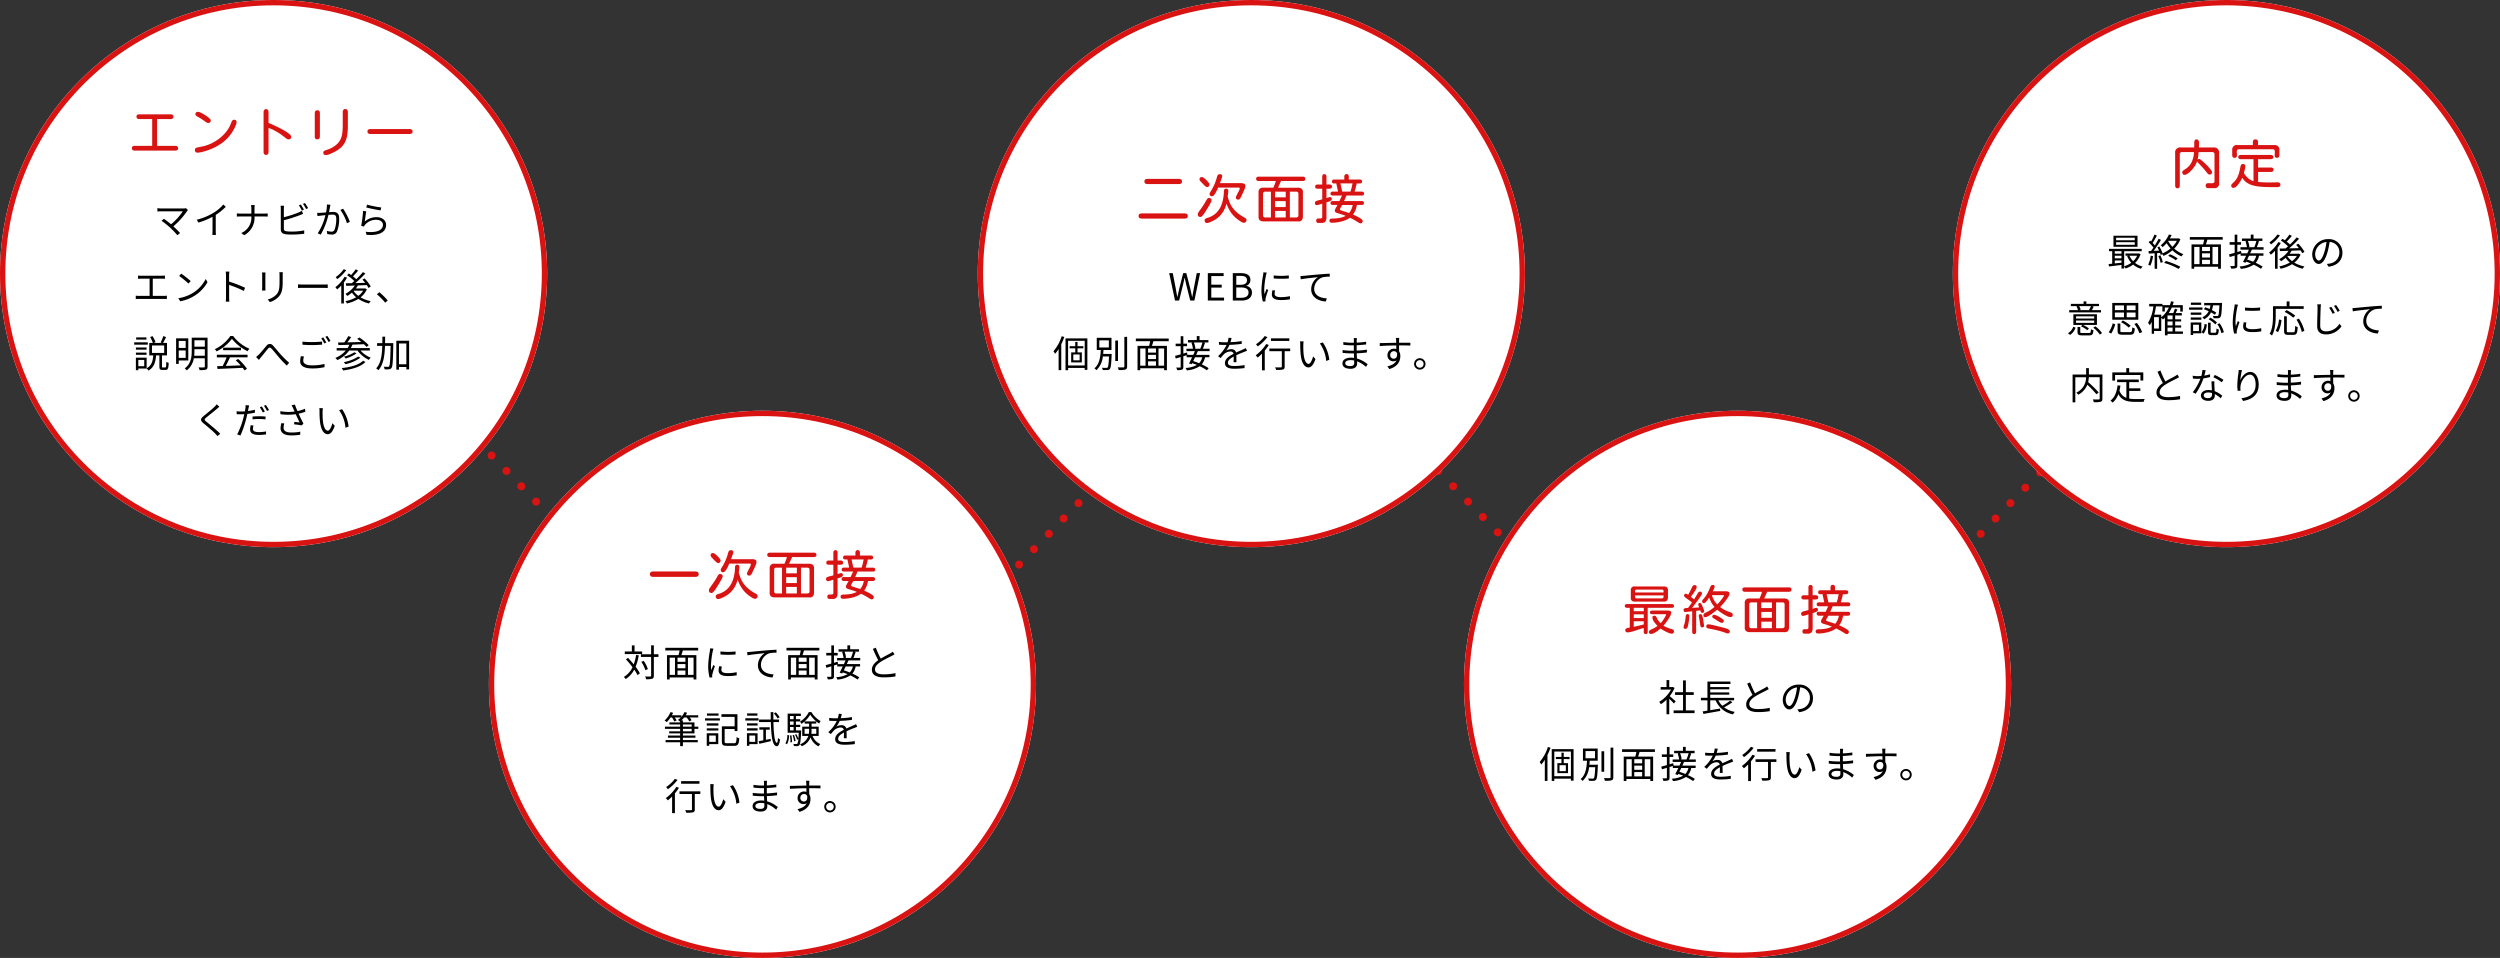 <svg xmlns="http://www.w3.org/2000/svg" width="935.823" height="358.576" viewBox="0 0 935.823 358.576">
  <rect x="0" y="0" width="935.823" height="358.576" fill="#333333" stroke="none"/>
  <g id="グループ_22902" data-name="グループ 22902" transform="translate(-215 -3111)">
    <path id="パス_26143" data-name="パス 26143" d="M2646.493,1018.53h160.753" transform="matrix(0.695, 0.719, -0.719, 0.695, -763.573, 613.289)" fill="none" stroke="#d91212" stroke-linecap="round" stroke-width="3" stroke-dasharray="0 8"/>
    <path id="パス_114903" data-name="パス 114903" d="M2646.493,1018.53h160.753" transform="matrix(0.695, 0.719, -0.719, 0.695, -414.739, 613.289)" fill="none" stroke="#d91212" stroke-linecap="round" stroke-width="3" stroke-dasharray="0 8"/>
    <path id="パス_114901" data-name="パス 114901" d="M0,0H160.753" transform="matrix(-0.695, 0.719, -0.719, -0.695, 691, 3224.547)" fill="none" stroke="#d91212" stroke-linecap="round" stroke-width="3" stroke-dasharray="0 8"/>
    <path id="パス_114902" data-name="パス 114902" d="M0,0H160.753" transform="matrix(-0.695, 0.719, -0.719, -0.695, 1039.834, 3224.547)" fill="none" stroke="#d91212" stroke-linecap="round" stroke-width="3" stroke-dasharray="0 8"/>
    <g id="グループ_22558" data-name="グループ 22558" transform="translate(0 -109.93)">
      <g id="楕円形_67" data-name="楕円形 67" transform="translate(215 3220.93)" fill="#fff" stroke="#d91212" stroke-width="2">
        <ellipse cx="102.411" cy="102.411" rx="102.411" ry="102.411" stroke="none"/>
        <ellipse cx="102.411" cy="102.411" rx="101.411" ry="101.411" fill="none"/>
      </g>
      <g id="グループ_22557" data-name="グループ 22557" transform="translate(0 -15.48)">
        <g id="グループ_22872" data-name="グループ 22872" transform="translate(0 -13.069)">
          <path id="パス_115117" data-name="パス 115117" d="M-32.4-9.59a2.911,2.911,0,0,1-.9.112h-8.372a10.537,10.537,0,0,1-1.414-.112v1.26c.266-.028.868-.084,1.414-.084h8.106a22.422,22.422,0,0,1-4.41,4.858,33.083,33.083,0,0,0-2.674-2.058l-.882.756a31.067,31.067,0,0,1,3.29,2.632A30.6,30.6,0,0,1-35.6.546l.994-.84c-.588-.658-1.61-1.68-2.492-2.492A29.408,29.408,0,0,0-32-8.442a3.965,3.965,0,0,1,.35-.434Zm13.986-1.358A15.159,15.159,0,0,1-22.092-7.84,22.1,22.1,0,0,1-28.35-5.264l.644,1.078a27.981,27.981,0,0,0,5.264-2.17v5.292a12.987,12.987,0,0,1-.084,1.5h1.372a10.564,10.564,0,0,1-.084-1.5V-7.056a21.96,21.96,0,0,0,3.752-3.038ZM-6.734-7.56V-9.352a12.972,12.972,0,0,1,.084-1.4H-8.036A7.812,7.812,0,0,1-7.91-9.366V-7.56h-4.13c-.49,0-1.008-.042-1.3-.07v1.2c.294-.028.812-.042,1.33-.042h4.1A6.239,6.239,0,0,1-11.7-.28l1.092.812a7.325,7.325,0,0,0,3.878-7h3.71c.434,0,1.008.014,1.232.042v-1.19c-.224.028-.756.056-1.218.056ZM11.76-9.03a21.7,21.7,0,0,0-1.148-1.918l-.742.322A16,16,0,0,1,11-8.68Zm-7.5,3.976a58.986,58.986,0,0,0,5.88-1.876c.42-.154.924-.378,1.316-.546l-.49-1.134a8.6,8.6,0,0,1-1.232.644A39.149,39.149,0,0,1,4.256-6.2V-9.366a9.3,9.3,0,0,1,.07-1.134h-1.3a7.588,7.588,0,0,1,.084,1.134v7.7c0,1.134.6,1.624,1.68,1.82a14.712,14.712,0,0,0,2.24.14A39.143,39.143,0,0,0,11.872,0V-1.274a22.913,22.913,0,0,1-4.788.448A13.3,13.3,0,0,1,5.236-.938c-.686-.14-.98-.322-.98-1.036Zm7.154-6.132a14.718,14.718,0,0,1,1.162,1.932l.756-.35a20.032,20.032,0,0,0-1.176-1.9Zm8.974.21a14.862,14.862,0,0,1-.336,2.982c-.84.07-1.638.14-2.1.154a12.053,12.053,0,0,1-1.232,0l.126,1.218c.35-.056.91-.126,1.232-.168.364-.042,1.022-.112,1.736-.182A21.41,21.41,0,0,1,16.926-.154L18.06.322a27.555,27.555,0,0,0,2.884-7.406c.6-.042,1.148-.084,1.484-.084.868,0,1.442.21,1.442,1.47a11.421,11.421,0,0,1-.644,4.2,1.145,1.145,0,0,1-1.2.7,6.824,6.824,0,0,1-1.694-.294L20.51.084a8.454,8.454,0,0,0,1.624.2A1.922,1.922,0,0,0,24.15-.868a12.9,12.9,0,0,0,.812-4.97c0-1.862-1.022-2.338-2.24-2.338-.336,0-.91.042-1.554.084.154-.742.28-1.54.364-1.946.042-.266.112-.56.168-.812ZM25.41-8.932a17.079,17.079,0,0,1,2.464,4.984l1.078-.518a23.3,23.3,0,0,0-2.52-4.914Zm9.7-.91c1.05.294,4.032.91,5.348,1.078l.266-1.078a38.667,38.667,0,0,1-5.334-1.064ZM35.1-8.4l-1.2-.154a48.988,48.988,0,0,1-.686,5.6l1.05.252a2.374,2.374,0,0,1,.42-.7,5.331,5.331,0,0,1,4.242-1.82c1.414,0,2.422.77,2.422,1.862,0,1.89-2.114,3.136-6.454,2.6L35.21.392c5.124.42,7.322-1.246,7.322-3.71,0-1.624-1.414-2.9-3.542-2.9a6.571,6.571,0,0,0-4.452,1.652C34.678-5.446,34.916-7.462,35.1-8.4ZM-44.814,23.25V16.81h3.36a10.771,10.771,0,0,1,1.19.056V15.634a9.906,9.906,0,0,1-1.19.084h-7.7a9.271,9.271,0,0,1-1.176-.084v1.232c.35-.042.91-.056,1.176-.056H-46v6.44h-3.948a9.591,9.591,0,0,1-1.232-.084V24.44c.434-.042.854-.056,1.232-.056H-40.7a8.781,8.781,0,0,1,1.162.056V23.166a9.848,9.848,0,0,1-1.162.084Zm10.668-8.316-.8.854a29.993,29.993,0,0,1,3.472,2.842l.868-.9A32.133,32.133,0,0,0-34.146,14.934Zm-1.12,9.184.742,1.148a15.346,15.346,0,0,0,5.5-2.17,13.988,13.988,0,0,0,4.7-4.984l-.672-1.19a13.188,13.188,0,0,1-4.676,5.152A14.456,14.456,0,0,1-35.266,24.118Zm25-3.906A44.746,44.746,0,0,0-16.24,17.9V15.62c0-.42.056-1.022.1-1.456h-1.372A8.836,8.836,0,0,1-17.4,15.62v8.148a12.336,12.336,0,0,1-.1,1.652h1.358c-.056-.462-.084-1.218-.084-1.652l-.014-4.62a36.7,36.7,0,0,1,5.5,2.254Zm6.356-5.726c.028.266.056.756.056,1.008v4.662a9.176,9.176,0,0,1-.07,1.078h1.3c-.028-.252-.042-.714-.042-1.064V15.494c0-.336.014-.742.042-1.008Zm6.482-.112c.028.35.07.742.07,1.218V17.8c0,2.646-.168,3.78-1.176,4.942A6.584,6.584,0,0,1-1.778,24.58l.8.994A7.478,7.478,0,0,0,2.352,23.53c1.008-1.2,1.47-2.31,1.47-5.67V15.592c0-.476.014-.868.042-1.218ZM9.548,20.31c.434-.042,1.176-.07,1.946-.07H19.18c.63,0,1.218.056,1.5.07V18.938c-.308.028-.812.07-1.512.07H11.494c-.784,0-1.526-.042-1.946-.07Zm17.108-7.042a11.153,11.153,0,0,1-3,2.954,7.789,7.789,0,0,1,.588.756,14.5,14.5,0,0,0,3.36-3.374Zm.336,2.828a12.708,12.708,0,0,1-3.458,3.892,6.991,6.991,0,0,1,.658.854,15.086,15.086,0,0,0,1.554-1.47v6.72h.98V18.21a14.2,14.2,0,0,0,1.19-1.792Zm3.5,5.194h3.444a6.623,6.623,0,0,1-1.806,1.946,7.408,7.408,0,0,1-1.75-1.82Zm4.172-.854-.182.028H31.22a9.978,9.978,0,0,0,.756-1.134c1.078-.028,2.212-.084,3.318-.126a9.855,9.855,0,0,1,.644,1.078l.84-.532a14.972,14.972,0,0,0-2.31-3.052l-.8.462c.336.364.686.784,1.022,1.218l-3.64.084a43.146,43.146,0,0,0,3.71-3.6l-.91-.518a26.526,26.526,0,0,1-2.492,2.66,14.8,14.8,0,0,0-1.232-1.05,26.6,26.6,0,0,0,1.932-2.17l-.9-.49a17.93,17.93,0,0,1-1.736,2.142c-.294-.21-.574-.406-.854-.574l-.63.658a18.717,18.717,0,0,1,2.688,2.17q-.483.42-.924.8c-.826.014-1.582.028-2.226.042l.112.952c.91-.028,2.03-.056,3.234-.112A9.588,9.588,0,0,1,27.3,22.494a8.849,8.849,0,0,1,.714.784,12.531,12.531,0,0,0,1.722-1.26,8.458,8.458,0,0,0,1.582,1.736,12.58,12.58,0,0,1-4,1.456,3.368,3.368,0,0,1,.532.882,14.02,14.02,0,0,0,4.3-1.708,12.258,12.258,0,0,0,3.976,1.708,4.05,4.05,0,0,1,.658-.868A12.49,12.49,0,0,1,32.97,23.8a7.611,7.611,0,0,0,2.352-3.024Zm8.47,4.536A26.278,26.278,0,0,0,40,21.864l-.91.8a23.324,23.324,0,0,1,3.094,3.122ZM-47.18,38.786h-3.85v.84h3.85Zm.5,1.862h-5.082V41.5h5.082Zm-.462,1.918h-3.976v.826h3.976Zm-3.976,2.744h3.976v-.84h-3.976Zm6.006-3.514h4.578V44.61h-4.578Zm-2.9,7.784h-2.212V47.228h2.212Zm7,.476c-.308,0-.35-.042-.35-.406V45.52h1.876V40.872h-1.484c.35-.588.77-1.442,1.134-2.184l-1.008-.406a14.889,14.889,0,0,1-1.022,2.366l.5.224h-3.15l.728-.308a10,10,0,0,0-1.134-2.254l-.882.35a10.674,10.674,0,0,1,1.022,2.212h-1.344V45.52h1.5c-.168,2.058-.588,3.836-2.478,4.816V46.374h-4.032v4.69h.91v-.616H-47.1v-.042a3.5,3.5,0,0,1,.644.812c2.142-1.162,2.688-3.234,2.884-5.7h1.232v4.13c0,1.036.224,1.33,1.19,1.33h1.078c.9,0,1.148-.532,1.218-2.646a2.922,2.922,0,0,1-.9-.42c-.028,1.876-.084,2.142-.42,2.142Zm8.512-9.954v2.632h-2.6V40.1Zm-2.6,6.356V43.686h2.6v2.772Zm3.584.966V39.15H-35.1v-.014h-.98v9.576h.98V47.424Zm2.212-1.778a15.7,15.7,0,0,0,.084-1.778V43.21h3.892v2.436Zm3.976-5.782v2.38h-3.892v-2.38Zm1.022-.98h-5.922v4.97c0,2.156-.238,4.76-2.618,6.538a4.65,4.65,0,0,1,.742.742,7.1,7.1,0,0,0,2.66-4.522h4.116v3.066c0,.266-.1.336-.35.35s-1.106.028-2-.014a4.155,4.155,0,0,1,.392,1.022,8.08,8.08,0,0,0,2.38-.182c.448-.182.6-.5.6-1.162Zm3.472,7.378h3.668a28.348,28.348,0,0,1-1.5,3.248c-.756.014-1.456.028-2.058.042l.14,1.05c2.38-.112,6.006-.252,9.436-.42.252.35.49.672.658.966l.938-.6a19.249,19.249,0,0,0-3.3-3.682l-.9.5a23.65,23.65,0,0,1,1.848,1.89c-1.918.084-3.864.154-5.586.21.532-.966,1.092-2.17,1.568-3.206h6.594v-.98H-20.832Zm2.366-3.64v.952h6.678v-.952Zm2.688-4.354a14.368,14.368,0,0,1-5.8,4.914,3.6,3.6,0,0,1,.644.854,15.864,15.864,0,0,0,5.74-4.718A16.841,16.841,0,0,0-9.3,43.966a4.8,4.8,0,0,1,.672-.938,14.74,14.74,0,0,1-6.09-4.76Zm9.632,7.84,1.078,1.106c.21-.294.532-.7.826-1.05.616-.756,1.862-2.31,2.52-3.108.476-.574.84-.616,1.386-.028.644.672,1.5,1.722,2.478,2.912a41.594,41.594,0,0,0,3.22,3.4l.882-1.064a33.371,33.371,0,0,1-3.458-3.43c-.77-.882-1.834-2.184-2.562-2.954a1.49,1.49,0,0,0-2.492.07c-.868.994-2.156,2.59-2.842,3.262A6.967,6.967,0,0,1-6.146,46.108ZM19,38.8l-.742.322a15.834,15.834,0,0,1,1.134,1.932l.756-.336A19.841,19.841,0,0,0,19,38.8Zm1.54-.56-.742.322a13.187,13.187,0,0,1,1.162,1.918l.756-.336A20.031,20.031,0,0,0,20.538,38.24Zm-9.324,3.276c1.092.1,2.268.154,3.654.154,1.26,0,2.772-.1,3.7-.168V40.34a35.162,35.162,0,0,1-3.71.2,34.051,34.051,0,0,1-3.64-.168Zm-.574,4.3a8.659,8.659,0,0,0-.28,1.932c0,1.736,1.624,2.66,4.424,2.66a19.253,19.253,0,0,0,4.7-.49l-.014-1.2a17.86,17.86,0,0,1-4.718.532c-2.2,0-3.234-.714-3.234-1.75a5.34,5.34,0,0,1,.266-1.568Zm23.254,1.708c-1.512,1.54-4.592,2.394-7.98,2.744a3.45,3.45,0,0,1,.518.9c3.5-.462,6.678-1.414,8.344-3.178Zm-1.82-1.554a14.461,14.461,0,0,1-5.39,2.072,3.378,3.378,0,0,1,.588.784,15.057,15.057,0,0,0,5.642-2.436Zm-1.442-1.61a12.26,12.26,0,0,1-3.878,1.624,3.7,3.7,0,0,1,.63.7,13.37,13.37,0,0,0,4.074-1.932Zm5.81-.658v-.91H29.3a9.979,9.979,0,0,0,.63-1.288c1.386-.056,2.856-.112,4.284-.168a9.189,9.189,0,0,1,.98,1.022l.826-.644a18.276,18.276,0,0,0-3.542-2.9l-.77.56c.49.336,1.036.728,1.54,1.134-1.806.056-3.612.1-5.222.126.476-.6.98-1.3,1.414-1.946l-1.05-.392a18.034,18.034,0,0,1-1.512,2.366l-2.338.042.14.966c1.148-.028,2.562-.07,4.1-.126a8.207,8.207,0,0,1-.672,1.246H24.024v.91H27.44a10.142,10.142,0,0,1-3.906,2.772,6.758,6.758,0,0,1,.756.812A11.363,11.363,0,0,0,28.714,43.7h3.08a11.339,11.339,0,0,0,4.3,3.514,4.391,4.391,0,0,1,.686-.84A9.821,9.821,0,0,1,32.97,43.7Zm5.7-2.758c.014-.8.028-1.61.028-2.436H41.132c0,.826,0,1.638-.014,2.436h-1.96v1.022H41.09c-.1,3.542-.518,6.566-2.282,8.4a3.587,3.587,0,0,1,.8.714c1.89-2.03,2.38-5.306,2.506-9.114h2.1c-.1,5.264-.238,7.224-.56,7.63a.424.424,0,0,1-.462.21c-.266,0-.882,0-1.54-.056a2.414,2.414,0,0,1,.308.994,10.527,10.527,0,0,0,1.652-.014,1.2,1.2,0,0,0,.966-.546c.42-.6.532-2.576.644-8.694.014-.154.014-.546.014-.546Zm5.208,7.91V41.068h2.758v7.784Zm-.994-8.806V50.868h.994V49.86h2.758v.91h1.036V40.046ZM-20.9,63.828a5.736,5.736,0,0,1-.784.924c-.938.938-3.024,2.59-4.06,3.444-1.246,1.036-1.4,1.666-.1,2.73s3.6,3.01,4.354,3.808c.294.322.658.672.938,1.008l.994-.91C-20.9,73.5-23.45,71.416-24.7,70.394c-.9-.728-.9-.924-.056-1.638,1.022-.84,3-2.394,3.948-3.22.238-.2.644-.56.938-.784Zm18.032,2.73A17.276,17.276,0,0,0-4,64.64l-.742.322a14.114,14.114,0,0,1,1.12,1.932ZM-7.462,69.47a21.618,21.618,0,0,1,2.534-.14,19.326,19.326,0,0,1,2.3.154l.042-1.064a21.787,21.787,0,0,0-2.366-.112c-.882,0-1.792.042-2.506.112Zm.882-3.6a22.488,22.488,0,0,1-2.6.476l.2-1.008c.056-.266.168-.77.252-1.078l-1.358-.112a5.336,5.336,0,0,1-.042,1.134c-.042.28-.112.7-.21,1.19-.5.042-.994.056-1.442.056a12.044,12.044,0,0,1-1.652-.1l.028,1.092c.49.042.994.056,1.6.056.392,0,.812-.014,1.246-.042-.1.49-.224.994-.35,1.456a29.784,29.784,0,0,1-2.31,6.118l1.232.406A39.871,39.871,0,0,0-9.842,69.26c.154-.6.308-1.232.434-1.834a25.9,25.9,0,0,0,2.828-.462Zm-1.582,5.8a7.37,7.37,0,0,0-.21,1.61c0,1.358,1.134,2.016,3.29,2.016a18.151,18.151,0,0,0,2.66-.2l.028-1.106a15.065,15.065,0,0,1-2.674.252c-1.932,0-2.24-.616-2.24-1.246a4.581,4.581,0,0,1,.2-1.232ZM-3.206,64.4A12.414,12.414,0,0,1-2.058,66.32l.756-.336a17.53,17.53,0,0,0-1.176-1.9ZM3.3,70.9a9.646,9.646,0,0,0-.28,1.876c0,1.722,1.386,2.7,3.948,2.7a19.181,19.181,0,0,0,3.4-.252l.042-1.134a15.891,15.891,0,0,1-3.43.294c-2.058,0-2.828-.686-2.828-1.89a6.025,6.025,0,0,1,.28-1.5Zm8.834-5.4a13.649,13.649,0,0,1-2.786.868c-.336-.8-.616-1.428-.952-2.422l-1.246.238a9.854,9.854,0,0,1,.588,1.162c.182.42.35.8.532,1.2a19.119,19.119,0,0,1-2.562.14,15.742,15.742,0,0,1-2.786-.294l.056,1.148a23.906,23.906,0,0,0,2.772.2,21.19,21.19,0,0,0,2.954-.2c.42.966,1.064,2.3,1.442,3.08-.462-.042-1.442-.154-1.96-.2l-.112.91c.9.084,2.268.28,2.87.406l.644-.672c-.588-1.12-1.3-2.632-1.806-3.724a15.3,15.3,0,0,0,2.562-.742Zm6.734-.21-1.344-.028a7.193,7.193,0,0,1,.084,1.232,36.18,36.18,0,0,0,.154,3.668c.378,3.57,1.638,4.872,2.926,4.872.952,0,1.792-.8,2.618-3.136l-.882-.994c-.364,1.372-.994,2.8-1.708,2.8-.98,0-1.638-1.512-1.862-3.822-.1-1.134-.112-2.394-.1-3.262A10.221,10.221,0,0,1,18.872,65.284Zm7.182.378-1.106.378a13.227,13.227,0,0,1,2.38,6.58l1.162-.462A14.429,14.429,0,0,0,26.054,65.662Z" transform="translate(317 3336.988)"/>
          <path id="パス_115116" data-name="パス 115116" d="M-51.559-.625a1.4,1.4,0,0,1-.771-.2.772.772,0,0,1-.3-.7.738.738,0,0,1,.313-.693,1.467,1.467,0,0,1,.762-.186h6.523v-10.02h-4.8a1.4,1.4,0,0,1-.771-.2.772.772,0,0,1-.3-.7.738.738,0,0,1,.313-.693,1.467,1.467,0,0,1,.762-.186h11.68a1.4,1.4,0,0,1,.771.2.772.772,0,0,1,.3.7.742.742,0,0,1-.312.684,1.41,1.41,0,0,1-.762.2H-43.2V-2.4h6.758a1.5,1.5,0,0,1,.791.2.754.754,0,0,1,.322.7.723.723,0,0,1-.332.693,1.576,1.576,0,0,1-.781.186Zm27.43-10.352a.905.905,0,0,1-.479-.137q-.225-.137-.42-.273-.723-.527-1.445-1.006T-28-13.3a4.138,4.138,0,0,1-.547-.361.678.678,0,0,1-.293-.557.81.81,0,0,1,.293-.713,1.264,1.264,0,0,1,.742-.205,2.282,2.282,0,0,1,.8.244,12.367,12.367,0,0,1,1.211.635q.664.391,1.279.83a8.727,8.727,0,0,1,1.016.83,1.061,1.061,0,0,1,.4.645.932.932,0,0,1-.273.732A1.1,1.1,0,0,1-24.129-10.977ZM-28.016.137A.9.9,0,0,1-29.031-.879a.907.907,0,0,1,.371-.742,1.329,1.329,0,0,1,.381-.137q.3-.078.674-.156t.684-.137q.313-.059.43-.078a15.357,15.357,0,0,0,3.9-1.338A16.063,16.063,0,0,0-19.1-5.82a13.778,13.778,0,0,0,2.646-3.125A6.662,6.662,0,0,0-15.9-9.98q.225-.527.439-1.074a5.727,5.727,0,0,1,.381-.742.754.754,0,0,1,.693-.371.82.82,0,0,1,.938.918,2.852,2.852,0,0,1-.264,1.074q-.264.625-.459,1.016a15.267,15.267,0,0,1-4.5,5.518A20.467,20.467,0,0,1-25.086-.469q-.391.117-.928.264t-1.064.244A5.214,5.214,0,0,1-28.016.137ZM-2.4.977A.8.8,0,0,1-3.135.654,1.483,1.483,0,0,1-3.34-.156V-14.98a1.534,1.534,0,0,1,.205-.82.791.791,0,0,1,.732-.332.759.759,0,0,1,.723.342,1.607,1.607,0,0,1,.2.811v4q.352.137,1.113.469t1.719.781Q2.3-9.277,3.3-8.75T5.137-7.686A9.272,9.272,0,0,1,6.494-6.66a1.321,1.321,0,0,1,.518.859.932.932,0,0,1-.273.732,1.1,1.1,0,0,1-.762.244,1.21,1.21,0,0,1-.664-.234,6.942,6.942,0,0,1-.586-.43,24.856,24.856,0,0,0-2.949-2.08A19.82,19.82,0,0,0-1.484-9.141V-.156a1.553,1.553,0,0,1-.2.8A.767.767,0,0,1-2.4.977Zm22.41.059q-1,0-1-.957a.612.612,0,0,1,.254-.508,2.26,2.26,0,0,1,.6-.322q.342-.127.557-.186a9.68,9.68,0,0,0,2.969-1.5,6.525,6.525,0,0,0,1.982-2.217,7.459,7.459,0,0,0,.771-2.588A26.378,26.378,0,0,0,26.3-10.2V-15a1.574,1.574,0,0,1,.205-.84.812.812,0,0,1,.752-.332.812.812,0,0,1,.752.332,1.574,1.574,0,0,1,.205.84v5a23.135,23.135,0,0,1-.254,3.633,8.6,8.6,0,0,1-.918,2.793,7.318,7.318,0,0,1-1.885,2.188A14.329,14.329,0,0,1,21.98.449a10.308,10.308,0,0,1-.957.391A3.034,3.034,0,0,1,20.008,1.035ZM16.785-4.844a.9.9,0,0,1-.723-.273,1.134,1.134,0,0,1-.234-.762v-8.672a1.574,1.574,0,0,1,.205-.84.812.812,0,0,1,.752-.332.88.88,0,0,1,.732.283,1.209,1.209,0,0,1,.225.771V-6a1.534,1.534,0,0,1-.205.82A.812.812,0,0,1,16.785-4.844Zm19.93-1.992a1.534,1.534,0,0,1-.82-.205.791.791,0,0,1-.332-.732A.759.759,0,0,1,35.9-8.5a1.607,1.607,0,0,1,.811-.2h14.57a1.534,1.534,0,0,1,.82.205.791.791,0,0,1,.332.732.759.759,0,0,1-.342.723,1.607,1.607,0,0,1-.811.2Z" transform="translate(317 3306.48)" fill="#d91212"/>
        </g>
      </g>
    </g>
    <g id="グループ_22559" data-name="グループ 22559" transform="translate(-57.5 -27.176)">
      <g id="楕円形_500" data-name="楕円形 500" transform="translate(455.5 3291.93)" fill="#fff" stroke="#d91212" stroke-width="2">
        <ellipse cx="102.411" cy="102.411" rx="102.411" ry="102.411" stroke="none"/>
        <ellipse cx="102.411" cy="102.411" rx="101.411" ry="101.411" fill="none"/>
      </g>
      <g id="グループ_22555" data-name="グループ 22555" transform="translate(0 67.764)">
        <g id="グループ_22873" data-name="グループ 22873" transform="translate(0 -1.07)">
          <path id="パス_115119" data-name="パス 115119" d="M-45.038-9.394H-47.88v-2.268h-1.008v2.268h-2.646v.966h6.5Zm-2.268,1.3a18.56,18.56,0,0,1-.882,3.528c-.686-.868-1.442-1.708-2.156-2.45l-.756.574A36.94,36.94,0,0,1-48.636-3.5,8.316,8.316,0,0,1-51.9.14a6.28,6.28,0,0,1,.728.784A9.529,9.529,0,0,0-47.992-2.6,17.224,17.224,0,0,1-46.746-.532l.854-.7a16.583,16.583,0,0,0-1.6-2.436A19.388,19.388,0,0,0-46.3-7.952Zm8.372-.266h-1.722V-11.7h-1.022v3.346H-45.5V-7.35h3.822v7c0,.238-.084.322-.336.322s-1.036.014-1.9-.014a3.774,3.774,0,0,1,.35,1.036A7.564,7.564,0,0,0-41.244.8c.42-.168.588-.476.588-1.162V-7.35h1.722ZM-42.9-2.814a11.125,11.125,0,0,0-1.582-3.08l-.854.392a12.11,12.11,0,0,1,1.526,3.136ZM-25.788-.63h-2.1V-7.07h2.1Zm-8.946-6.44h1.988V-.63h-1.988Zm5.894,1.54h-2.954V-7.07h2.954Zm-2.954,3.276h2.954V-.63h-2.954Zm2.954-.854h-2.954V-4.676h2.954Zm4.774-6.678v-.994H-36.372v.994h5.362c-.112.574-.252,1.218-.406,1.75h-4.326V1.078h1.008V.336h8.946v.742h1.05V-8.036h-5.614c.182-.532.378-1.162.546-1.75Zm8.33.378.014,1.134a34.679,34.679,0,0,0,5.656,0V-9.408A24.768,24.768,0,0,1-15.736-9.408Zm-.448,5.53a7,7,0,0,0-.238,1.61c0,1.3,1.036,2.072,3.36,2.072a18.2,18.2,0,0,0,3.43-.28L-9.66-1.652a14.824,14.824,0,0,1-3.4.364c-1.89,0-2.31-.616-2.31-1.232a4.8,4.8,0,0,1,.182-1.26Zm-3.4-6.692a8.291,8.291,0,0,1-.1.98,37.775,37.775,0,0,0-.63,5.516A17.219,17.219,0,0,0-19.8.364l1.008-.07c-.014-.154-.028-.35-.042-.49a2.343,2.343,0,0,1,.07-.6,27.594,27.594,0,0,1,.966-3.094l-.6-.462c-.21.546-.532,1.358-.756,1.974a14.076,14.076,0,0,1-.126-1.876,31.876,31.876,0,0,1,.686-5.292,8.631,8.631,0,0,1,.266-.91Zm13.86,1.386L-5.6-7.952c1.5-.322,5.25-.672,6.454-.812a5.384,5.384,0,0,0-2.548,4.55c0,3.08,2.912,4.452,5.46,4.55L4.158-.826C1.932-.924-.574-1.764-.574-4.452A4.681,4.681,0,0,1,2.562-8.708a11.431,11.431,0,0,1,2.7-.224l-.014-1.12c-.91.028-2.2.112-3.71.238-2.534.21-5.138.476-6.034.56C-4.76-9.226-5.194-9.2-5.726-9.184ZM19.572-.63h-2.1V-7.07h2.1ZM10.626-7.07h1.988V-.63H10.626ZM16.52-5.53H13.566V-7.07H16.52ZM13.566-2.254H16.52V-.63H13.566Zm2.954-.854H13.566V-4.676H16.52Zm4.774-6.678v-.994H8.988v.994H14.35c-.112.574-.252,1.218-.406,1.75H9.618V1.078h1.008V.336h8.946v.742h1.05V-8.036H15.008c.182-.532.378-1.162.546-1.75Zm12.614.462a16.6,16.6,0,0,1-.8,2.352H30.87l.42-.14a8.62,8.62,0,0,0-.574-2.212Zm-.07,5.544a4.822,4.822,0,0,1-1.162,2.24c-.742-.308-1.512-.588-2.212-.812.224-.448.462-.938.686-1.428ZM36.6-6.062v-.91H34.062c.266-.616.56-1.47.826-2.226l-.616-.126h1.876v-.9H32.83V-11.7H31.794v1.484h-3.3v.9h1.778l-.462.126a11.182,11.182,0,0,1,.546,2.226H27.93v.91h3.164c-.182.434-.392.91-.616,1.386H28.294l-.154-.9-1.372.406V-7.91h1.386v-.966H26.768v-2.786h-.994v2.786h-1.89v.966h1.89v3.038c-.8.224-1.54.434-2.114.574l.266,1.008,1.848-.56V-.182c0,.2-.07.252-.252.266s-.77,0-1.4-.014a3.916,3.916,0,0,1,.322.966A5.3,5.3,0,0,0,26.278.854c.35-.168.49-.462.49-1.05V-4.158L28-4.536v.756h2.058c-.406.854-.826,1.68-1.162,2.3l.952.322.21-.406c.588.2,1.19.42,1.792.672A10.132,10.132,0,0,1,27.594.224a2.729,2.729,0,0,1,.462.9A10.159,10.159,0,0,0,32.9-.434a17.939,17.939,0,0,1,2.7,1.54l.644-.812a17.1,17.1,0,0,0-2.59-1.414,5.728,5.728,0,0,0,1.232-2.66H36.54v-.9H31.57c.224-.476.434-.952.63-1.386ZM48.8-9.324a6.256,6.256,0,0,1-.98.644c-.756.434-2.24,1.162-3.542,1.946a33.7,33.7,0,0,1-1.848-4.088l-1.092.462c.63,1.484,1.372,3.094,2,4.228-1.484,1.036-2.38,2.156-2.38,3.584C40.964-.49,42.84.294,45.43.294a25.119,25.119,0,0,0,4.354-.35L49.8-1.3a21.365,21.365,0,0,1-4.424.462c-2.17,0-3.248-.7-3.248-1.834,0-1.036.756-1.946,2.044-2.786,1.344-.882,3.262-1.792,4.186-2.268.406-.21.742-.392,1.05-.588ZM-29.778,19.568H-26.5v.924h-3.276Zm0-1.638H-26.5v.826h-3.276Zm4.326,3.346V19.568h1.442v-.812h-1.442v-1.61h-4.326V16.39h-.546A9.589,9.589,0,0,0-29.3,15.3h.9a8.1,8.1,0,0,1,1.022,1.484l.854-.448a6.2,6.2,0,0,0-.728-1.036h3.206v-.812h-4.676a8.865,8.865,0,0,0,.5-.952l-.966-.252a6.789,6.789,0,0,1-1.176,1.806v-.6h-3.542c.168-.308.322-.63.462-.938l-.966-.266a9.369,9.369,0,0,1-2.226,3.164,6.436,6.436,0,0,1,.812.6A10.3,10.3,0,0,0-34.4,15.3h.546a8.191,8.191,0,0,1,.826,1.5l.882-.35a7.1,7.1,0,0,0-.644-1.148h2.226a7.694,7.694,0,0,1-1.12.924,5.214,5.214,0,0,1,.826.6l.042-.028v.35h-4.018v.784h4.018v.826H-36.5v.812h5.684v.924h-4.1v.784h4.1v.8h-4.564v.812h4.564v.868H-36.26v.826h5.446v1.442h1.036V24.58h5.558v-.826h-5.558v-.868H-25.1v-.812h-4.676v-.8Zm9.016-7.476h-4.34v.84h4.34Zm-1.036,8.274V24.44h-2.464V22.074Zm.938-.854H-20.86v4.69h.924v-.616h3.4ZM-20.846,20.2h4.34v-.84h-4.34Zm0-1.848h4.34v-.84h-4.34Zm-.658-1.89h5.572v-.84H-21.5Zm8.26,8.484c-.784,0-.91-.112-.91-.644V19.61h3.738v.784h1.05v-6.3h-5.978v.98h4.928v3.542H-15.2V24.3c0,1.3.448,1.624,1.9,1.624h2.73c1.414,0,1.736-.616,1.89-2.842a2.9,2.9,0,0,1-.994-.448c-.084,1.96-.21,2.31-.952,2.31Zm19.67-9.73A9.575,9.575,0,0,0,4.97,13.38l-.714.406a9.733,9.733,0,0,1,1.414,1.89ZM-1.89,13.786H-5.74v.84h3.85Zm-.84,8.274v2.366H-4.914V22.06Zm.9-.854H-5.81v4.7h.9v-.63h3.08ZM-5.8,20.184H-1.82v-.84H-5.8Zm0-1.848H-1.82V17.5H-5.8Zm-.616-1.89h4.956v-.84H-6.412Zm7.7,3.416H2.73v-.9H-1.162v.9H.322v4c-.658.126-1.26.238-1.75.336l.252.966c1.218-.28,2.8-.63,4.3-.994l-.07-.868c-.588.126-1.19.252-1.764.364Zm4.928-2.828v-.952H4.088c-.014-.882-.014-1.806-.014-2.772H3.08c.014.966.014,1.89.028,2.772H-1.26v.952h4.4c.14,5.376.574,8.96,2.226,9.03.462.014.952-.49,1.218-2.52a3.145,3.145,0,0,1-.77-.574c-.07,1.134-.224,1.834-.434,1.82-.784-.056-1.162-3.206-1.274-7.756ZM9.184,25.35a7.067,7.067,0,0,0,.784-3.374L9.31,21.85A6.132,6.132,0,0,1,8.6,24.972Zm1.106-3.276a13.945,13.945,0,0,1,.2,2.562l.574-.084a14.209,14.209,0,0,0-.224-2.562Zm.028-3.192h1.344v1.274H10.318Zm1.344-4.13v1.2H10.318v-1.2Zm0,3.29H10.318V16.8h1.344Zm.868,2.114V18.882h1.6v-.84h-1.6V16.8h1.6v-.84h-1.6v-1.2h1.848V13.87H9.422v7.14H13.58c-.042.938-.1,1.68-.14,2.268a9.091,9.091,0,0,0-.77-1.708l-.49.182a8.778,8.778,0,0,1,.784,1.848l.462-.2a4.166,4.166,0,0,1-.35,1.722.438.438,0,0,1-.392.126c-.2,0-.644,0-1.134-.028a2.032,2.032,0,0,1,.238.784c.476.028.952.028,1.232.014a1.024,1.024,0,0,0,.812-.378c.322-.406.49-1.61.658-5.068,0-.14.014-.42.014-.42Zm-.14,3.906a10.134,10.134,0,0,0-.588-2.226l-.518.126a10.927,10.927,0,0,1,.546,2.254Zm3.374-2.646V19.554h1.694v.462a7.851,7.851,0,0,1-.1,1.4Zm4.382-1.862v1.862H18.312a11.488,11.488,0,0,0,.07-1.386v-.476Zm-4.34-2.786a10.2,10.2,0,0,0,2.072-2.52,11.028,11.028,0,0,0,2.24,2.52Zm5.236,5.446V18.742h-2.66V17.608h1.75v-.826a10.794,10.794,0,0,0,1.092.8,5.8,5.8,0,0,1,.546-.91,9.943,9.943,0,0,1-3.472-3.4h-.924a9.281,9.281,0,0,1-3.3,3.584,4.607,4.607,0,0,1,.5.84,9.5,9.5,0,0,0,1.218-.91v.826h1.666v1.134H14.882v3.472h2.3a5.2,5.2,0,0,1-3.108,3.122,3.857,3.857,0,0,1,.63.728,5.732,5.732,0,0,0,3.3-3.3,5.979,5.979,0,0,0,2.982,3.346,4.082,4.082,0,0,1,.686-.854,5.236,5.236,0,0,1-2.912-3.038Zm10.486.868c-.014-.658-.028-1.834-.042-2.618,1.036-.49,2.03-.9,2.8-1.19.378-.154.868-.35,1.2-.448l-.434-1.036c-.378.2-.728.35-1.148.532-.714.336-1.54.672-2.492,1.12A1.747,1.747,0,0,0,29.582,18.2a3.907,3.907,0,0,0-1.9.5,9.312,9.312,0,0,0,1.246-2.114,42.677,42.677,0,0,0,4.564-.378l.014-1.05a31.129,31.129,0,0,1-4.214.42c.2-.616.322-1.176.406-1.568l-1.134-.1a8.239,8.239,0,0,1-.364,1.694c-.308.014-.616.014-.9.014a19.65,19.65,0,0,1-2.324-.14v1.05c.756.056,1.68.084,2.268.084h.574a13.752,13.752,0,0,1-3.178,4.2l.952.714c.462-.56.868-1.05,1.26-1.442a3.582,3.582,0,0,1,2.38-1.008,1.146,1.146,0,0,1,1.232.84c-1.61.84-3.248,1.862-3.248,3.5,0,1.666,1.6,2.1,3.57,2.1a31.958,31.958,0,0,0,3.766-.238l.028-1.134a22.553,22.553,0,0,1-3.752.35c-1.428,0-2.492-.168-2.492-1.246,0-.9.9-1.61,2.17-2.3,0,.728-.014,1.61-.056,2.128ZM-23.59,39.136h-6.86v.98h6.86Zm-9.2-.854a12.951,12.951,0,0,1-3.262,3.066,5.969,5.969,0,0,1,.644.826,16.86,16.86,0,0,0,3.626-3.5Zm.56,2.982a15.2,15.2,0,0,1-3.948,4.228,6.121,6.121,0,0,1,.756.854,18.594,18.594,0,0,0,1.6-1.456v6.23h1.05V43.728a18.5,18.5,0,0,0,1.526-2.1Zm8.974,1.694h-7.8v.994h4.662v5.754c0,.238-.07.294-.336.308s-1.2.014-2.184-.014a3.854,3.854,0,0,1,.378.952,10.572,10.572,0,0,0,2.562-.14c.476-.168.644-.448.644-1.092V43.952h2.072Zm5.026-2.674-1.344-.028a7.193,7.193,0,0,1,.084,1.232,36.18,36.18,0,0,0,.154,3.668c.378,3.57,1.638,4.872,2.926,4.872.952,0,1.792-.8,2.618-3.136l-.882-.994c-.364,1.372-.994,2.8-1.708,2.8-.98,0-1.638-1.512-1.862-3.822-.1-1.134-.112-2.394-.1-3.262A10.221,10.221,0,0,1-18.228,40.284Zm7.182.378-1.106.378a13.227,13.227,0,0,1,2.38,6.58l1.162-.462A14.429,14.429,0,0,0-11.046,40.662ZM.714,48.348c0,.952-.672,1.176-1.47,1.176-1.358,0-1.89-.462-1.89-1.092S-1.946,47.3-.63,47.3a6.912,6.912,0,0,1,1.33.126C.7,47.788.714,48.11.714,48.348Zm5.026.49a11.121,11.121,0,0,0-4-2.156c-.028-.6-.07-1.274-.084-1.932,1.3-.056,2.506-.154,3.808-.322v-1.05a33.653,33.653,0,0,1-3.836.35v-2c1.3-.07,2.478-.182,3.556-.294L5.166,40.41a30.646,30.646,0,0,1-3.528.336c0-.35,0-.63.014-.812a6.888,6.888,0,0,1,.07-.91H.532a7.389,7.389,0,0,1,.042.826v.938H-.14a21.562,21.562,0,0,1-3.22-.266v1.036c.812.1,2.282.21,3.234.21.238,0,.462,0,.686-.014V43.77H-.182a26.258,26.258,0,0,1-3.458-.238v1.05c.98.112,2.506.2,3.458.2h.77c.028.532.042,1.12.07,1.68A7.827,7.827,0,0,0-.5,46.374c-1.988,0-3.192.854-3.192,2.114,0,1.316,1.092,2.044,3.08,2.044,1.792,0,2.422-.994,2.422-1.946,0-.21-.014-.5-.028-.854A10.374,10.374,0,0,1,5.11,49.818Zm9.8-2.086a1.285,1.285,0,0,1-1.358-1.358,1.384,1.384,0,0,1,1.386-1.442,1.161,1.161,0,0,1,1.176.812C16.9,46.094,16.352,46.752,15.54,46.752Zm2.142-4.97c2,0,3.248.028,4.032.07l.014-1.05c-.658-.014-2.352-.014-4.032-.014h-.2c0-.392,0-.714.014-.938,0-.168.042-.714.07-.868H16.3c.042.168.07.588.1.882.014.2.014.532.028.938-2.058.028-4.662.112-6.174.126l.028,1.106c1.722-.126,4.06-.224,6.16-.238l.014,1.358a2.911,2.911,0,0,0-.882-.14,2.4,2.4,0,0,0-2.422,2.394,2.179,2.179,0,0,0,2.226,2.324,1.948,1.948,0,0,0,1.176-.35c-.518,1.12-1.666,1.834-3.43,2.24l.728,1.022c3.206-.952,4.116-2.968,4.116-4.844a3.4,3.4,0,0,0-.448-1.792c-.014-.63-.014-1.456-.028-2.226Zm7.574,4.8A2.135,2.135,0,1,0,27.4,48.712,2.136,2.136,0,0,0,25.256,46.584Zm0,3.556a1.421,1.421,0,1,1,1.428-1.428A1.422,1.422,0,0,1,25.256,50.14Z" transform="translate(557.911 3324.746)"/>
          <path id="パス_115118" data-name="パス 115118" d="M-40.91-6.816a1.564,1.564,0,0,1-.859-.225.865.865,0,0,1-.352-.791.84.84,0,0,1,.352-.781,1.619,1.619,0,0,1,.859-.215h15.82a1.564,1.564,0,0,1,.859.225.865.865,0,0,1,.352.791.844.844,0,0,1-.352.771,1.564,1.564,0,0,1-.859.225Zm36-.469q-.879,0-.879-.82A1.882,1.882,0,0,1-5.57-8.74q.215-.459.508-1.006t.508-1.035A2.059,2.059,0,0,0-4.34-11.5a.223.223,0,0,0-.107-.215.5.5,0,0,0-.244-.059h-7.734q-.1.234-.342.762t-.566,1.1a5.678,5.678,0,0,1-.674.977.961.961,0,0,1-.684.4.811.811,0,0,1-.918-.918.89.89,0,0,1,.117-.43q.117-.215.215-.371a20.266,20.266,0,0,0,1.465-2.734,20.807,20.807,0,0,0,1-2.93,1.57,1.57,0,0,1,.313-.625.773.773,0,0,1,.625-.254,1.619,1.619,0,0,1,.674.137.574.574,0,0,1,.3.586,2.307,2.307,0,0,1-.107.488q-.107.371-.264.811t-.293.811q-.137.371-.2.527h7.988a2.7,2.7,0,0,1,1.055.205.858.858,0,0,1,.488.889,2.869,2.869,0,0,1-.215.9q-.215.586-.518,1.25t-.576,1.23q-.273.566-.41.84a2.954,2.954,0,0,1-.371.557A.73.73,0,0,1-4.906-7.285Zm-11.738-4.707a.977.977,0,0,1-.527-.264,7.421,7.421,0,0,1-.693-.635q-.361-.371-.684-.713t-.479-.518a1.553,1.553,0,0,1-.264-.352.877.877,0,0,1-.107-.43.722.722,0,0,1,.264-.635,1.144,1.144,0,0,1,.674-.186,1.414,1.414,0,0,1,.693.332,8.324,8.324,0,0,1,.938.8,7.3,7.3,0,0,1,.811.928,1.414,1.414,0,0,1,.332.693A.855.855,0,0,1-16.645-11.992Zm.078,13.477a.873.873,0,0,1-.674-.264.953.953,0,0,1-.244-.674.753.753,0,0,1,.244-.625,1.77,1.77,0,0,1,.6-.3q.352-.107.645-.205a7.661,7.661,0,0,0,3.184-2.061,8.769,8.769,0,0,0,1.777-3.1,15.038,15.038,0,0,0,.723-3.73,7.775,7.775,0,0,0,.039-.811,1.643,1.643,0,0,1,.166-.762.684.684,0,0,1,.674-.322.744.744,0,0,1,.605.234.945.945,0,0,1,.2.625,6.1,6.1,0,0,1-.1,1.074,6.1,6.1,0,0,0-.1,1.074,2.152,2.152,0,0,0,.107.449q.107.352.234.7t.166.488A10.175,10.175,0,0,0-6.137-3.174,14.264,14.264,0,0,0-2.777-.684a3.73,3.73,0,0,1,.645.42A.823.823,0,0,1-1.8.41a1,1,0,0,1-.293.674.879.879,0,0,1-.664.322,1.9,1.9,0,0,1-.85-.264A7.389,7.389,0,0,1-4.564.537Q-5.023.2-5.3,0A10.827,10.827,0,0,1-7.729-2.6,13.816,13.816,0,0,1-9.3-5.8a10.076,10.076,0,0,1-1.865,3.916A9.388,9.388,0,0,1-14.594.781q-.215.1-.586.273a6.719,6.719,0,0,1-.752.3A2.089,2.089,0,0,1-16.566,1.484Zm-2.5-2.266a.932.932,0,0,1-.732-.273,1.1,1.1,0,0,1-.244-.762,1.259,1.259,0,0,1,.215-.645q.215-.352.371-.566.742-1.016,1.416-2.021t1.26-2.1a3.143,3.143,0,0,1,.371-.518.718.718,0,0,1,.566-.244,1.076,1.076,0,0,1,.654.244.743.743,0,0,1,.322.615,2.016,2.016,0,0,1-.225.684q-.225.488-.576,1.1t-.742,1.24l-.7,1.123q-.313.5-.469.732-.137.2-.381.527a3.931,3.931,0,0,1-.537.6A.866.866,0,0,1-19.066-.781ZM4.691.879A2.5,2.5,0,0,1,3.217.508,1.629,1.629,0,0,1,2.7-.9V-9.961a1.554,1.554,0,0,1,1.738-1.777H8.246q.117-.254.322-.771t.381-1.016a3.448,3.448,0,0,0,.2-.713H2.8a1.33,1.33,0,0,1-.713-.176.7.7,0,0,1-.283-.645.7.7,0,0,1,.283-.645,1.33,1.33,0,0,1,.713-.176H19.2a1.33,1.33,0,0,1,.713.176.7.7,0,0,1,.283.645.7.7,0,0,1-.283.645,1.33,1.33,0,0,1-.713.176H11.1l-1.113,2.5h7.324a2.62,2.62,0,0,1,1.465.352A1.557,1.557,0,0,1,19.3-10v8.887A2.62,2.62,0,0,1,18.949.352a1.557,1.557,0,0,1-1.387.527ZM5.219-.605H7.328v-9.648H5.219a.742.742,0,0,0-.84.84v7.969A.742.742,0,0,0,5.219-.605ZM8.871-8.145h4v-2.109h-4ZM14.418-.605h2.363a.992.992,0,0,0,.6-.176.65.65,0,0,0,.244-.566V-9.434a.734.734,0,0,0-.84-.82H14.418ZM8.871-4.492h4V-6.7h-4Zm0,3.887h4V-3.047h-4ZM40.793,1.6a1.094,1.094,0,0,1-.41-.156q-.293-.156-.566-.332T39.426.879Q38.82.488,38.176.146T36.887-.508A7.321,7.321,0,0,1,34.865.557a14.076,14.076,0,0,1-2.422.625,14.134,14.134,0,0,1-2.295.205,1.055,1.055,0,0,1-.654-.186A.724.724,0,0,1,29.25.586a.607.607,0,0,1,.361-.645A2.162,2.162,0,0,1,30.383-.2,15.9,15.9,0,0,0,32.922-.4a7.958,7.958,0,0,0,2.4-.791q-.762-.313-1.533-.557t-1.572-.479a1.955,1.955,0,0,1-.674-.322.764.764,0,0,1-.3-.654,1.586,1.586,0,0,1,.215-.635q.215-.42.459-.84t.342-.6H30.48a.982.982,0,0,1-.605-.176.662.662,0,0,1-.234-.566.631.631,0,0,1,.234-.566,1.072,1.072,0,0,1,.605-.156h2.5l.957-2.07H30.48a1.072,1.072,0,0,1-.605-.156.631.631,0,0,1-.234-.566.662.662,0,0,1,.234-.566.982.982,0,0,1,.605-.176h1.973l-.645-3.066q-.313,0-.693.02a1.23,1.23,0,0,1-.654-.127.633.633,0,0,1-.273-.615q0-.742.781-.742h3.848q0-.391-.02-.859a1.674,1.674,0,0,1,.146-.811.712.712,0,0,1,.713-.342.685.685,0,0,1,.7.352,1.814,1.814,0,0,1,.137.82q-.02.469-.02.84h4.1a1.07,1.07,0,0,1,.615.166.646.646,0,0,1,.244.576.637.637,0,0,1-.215.537,1.007,1.007,0,0,1-.537.2,4.5,4.5,0,0,1-.664.01q-.342-.02-.576-.02-.137.781-.352,1.553t-.449,1.514h2.715a.974.974,0,0,1,.615.176.675.675,0,0,1,.225.566.631.631,0,0,1-.234.566,1.072,1.072,0,0,1-.605.156H35.6l-.9,2.07h6.582a1.07,1.07,0,0,1,.615.166A.646.646,0,0,1,42.141-6a.62.62,0,0,1-.244.566,1.121,1.121,0,0,1-.615.156H39.523a10.742,10.742,0,0,1-.518,1.885,6.475,6.475,0,0,1-.967,1.709l.6.264q.42.186.938.449t1,.557a5.313,5.313,0,0,1,.791.576A.773.773,0,0,1,41.672.7.786.786,0,0,1,40.793,1.6ZM25.07,1.445q-.781,0-.781-.84,0-.82.781-.82h.762a.917.917,0,0,0,.508-.127.528.528,0,0,0,.2-.479V-5.762q-.215.059-.615.2t-.8.244a2.58,2.58,0,0,1-.615.107.624.624,0,0,1-.537-.225.944.944,0,0,1-.166-.576.707.707,0,0,1,.43-.7,4.815,4.815,0,0,1,.82-.293l1.484-.371v-3.984H24.8a1.156,1.156,0,0,1-.645-.166.658.658,0,0,1-.254-.6.724.724,0,0,1,.244-.615,1.055,1.055,0,0,1,.654-.186h1.738v-2.949a1.154,1.154,0,0,1,.176-.654.673.673,0,0,1,.605-.264.7.7,0,0,1,.625.264,1.154,1.154,0,0,1,.176.654v2.949q.273,0,.615-.02a4,4,0,0,1,.684.02,1.046,1.046,0,0,1,.557.215.716.716,0,0,1,.215.586.647.647,0,0,1-.225.557,1.156,1.156,0,0,1-.566.205,4.1,4.1,0,0,1-.693.02q-.352-.02-.586-.02v3.535l.654-.234a2.2,2.2,0,0,1,.654-.156q.684,0,.684.723a.728.728,0,0,1-.391.635,3.384,3.384,0,0,1-.869.381q-.479.137-.732.234V-.664A2.78,2.78,0,0,1,27.746.889a1.645,1.645,0,0,1-1.465.557Zm8.945-11.719H37.1a10.907,10.907,0,0,0,.449-1.523q.176-.8.332-1.543H33.352Zm2.578,8.008a6.175,6.175,0,0,0,.869-1.416,6.59,6.59,0,0,0,.479-1.592H34q-.059.117-.264.469t-.391.684a1.232,1.232,0,0,0-.186.449.342.342,0,0,0,.2.332,2.851,2.851,0,0,0,.371.156Z" transform="translate(557.911 3294.236)" fill="#d91212"/>
        </g>
      </g>
    </g>
    <g id="グループ_22560" data-name="グループ 22560" transform="translate(-116.5 -109.93)">
      <g id="楕円形_501" data-name="楕円形 501" transform="translate(697.5 3220.93)" fill="#fff" stroke="#d91212" stroke-width="2">
        <ellipse cx="102.411" cy="102.411" rx="102.411" ry="102.411" stroke="none"/>
        <ellipse cx="102.411" cy="102.411" rx="101.411" ry="101.411" fill="none"/>
      </g>
      <g id="グループ_22556" data-name="グループ 22556" transform="translate(0 -3.236)">
        <g id="グループ_22874" data-name="グループ 22874" transform="translate(0 11.93)">
          <path id="パス_115125" data-name="パス 115125" d="M-28.567,0h1.54L-25.5-6.188c.168-.812.35-1.554.518-2.338h.056c.168.784.322,1.526.5,2.338L-22.869,0h1.554l2.128-10.262h-1.246l-1.078,5.586q-.294,1.638-.588,3.318h-.07c-.238-1.12-.476-2.226-.728-3.318l-1.442-5.586h-1.176l-1.414,5.586c-.252,1.106-.5,2.212-.742,3.318h-.056c-.2-1.106-.406-2.212-.6-3.318l-1.078-5.586h-1.344Zm12.278,0h6.076V-1.106h-4.774V-4.844h3.892V-5.95h-3.892V-9.17h4.62v-1.092h-5.922Zm9.352,0h3.276C-1.365,0,.231-.994.231-3.01a2.368,2.368,0,0,0-2.1-2.45v-.07A2.236,2.236,0,0,0-.357-7.756c0-1.806-1.442-2.506-3.528-2.506H-6.937Zm1.3-5.894V-9.24h1.582c1.6,0,2.422.448,2.422,1.652,0,1.036-.714,1.694-2.478,1.694Zm0,4.858V-4.9h1.792c1.792,0,2.8.574,2.8,1.848,0,1.386-1.036,2.016-2.8,2.016Zm14-8.372.014,1.134a34.679,34.679,0,0,0,5.656,0V-9.408A24.768,24.768,0,0,1,8.365-9.408Zm-.448,5.53a7,7,0,0,0-.238,1.61c0,1.3,1.036,2.072,3.36,2.072a18.2,18.2,0,0,0,3.43-.28l-.028-1.176a14.824,14.824,0,0,1-3.4.364c-1.89,0-2.31-.616-2.31-1.232a4.8,4.8,0,0,1,.182-1.26Zm-3.4-6.692a8.292,8.292,0,0,1-.1.98,37.775,37.775,0,0,0-.63,5.516A17.219,17.219,0,0,0,4.305.364L5.313.294C5.3.14,5.285-.056,5.271-.2a2.343,2.343,0,0,1,.07-.6,27.594,27.594,0,0,1,.966-3.094l-.6-.462C5.5-3.808,5.173-3,4.949-2.38a14.076,14.076,0,0,1-.126-1.876,31.876,31.876,0,0,1,.686-5.292,8.631,8.631,0,0,1,.266-.91Zm13.86,1.386L18.5-7.952c1.5-.322,5.25-.672,6.454-.812a5.384,5.384,0,0,0-2.548,4.55c0,3.08,2.912,4.452,5.46,4.55l.392-1.162c-2.226-.1-4.732-.938-4.732-3.626a4.681,4.681,0,0,1,3.136-4.256,11.431,11.431,0,0,1,2.7-.224l-.014-1.12c-.91.028-2.2.112-3.71.238-2.534.21-5.138.476-6.034.56C19.341-9.226,18.907-9.2,18.375-9.184ZM-70.994,13.352a16,16,0,0,1-3.08,5.614,6.186,6.186,0,0,1,.616.966,14.491,14.491,0,0,0,1.316-1.792v7.91h.994v-9.7a21.158,21.158,0,0,0,1.134-2.73Zm6.72,9.03H-66.64v-2.2h2.366Zm1.386-4.494v-.812h-2.17V15.494h-.854v1.582h-2.1v.812h2.1V19.4h-1.526v3.752h3.99V19.4h-1.61V17.888Zm-5.7,6.412V15.06h6.216V24.3Zm-.966-10.15V26.064h.966v-.84h6.216v.728h.994V14.15Zm12.656.728h3.556v2.688H-56.9Zm1.442,5.11c.056-.49.084-.994.126-1.484h2.982V13.94h-5.516V18.5h1.512c-.14,2.506-.49,5.348-2.394,6.86a2.724,2.724,0,0,1,.728.714,8,8,0,0,0,2.436-5.152h2.3c-.112,2.744-.266,3.864-.532,4.13-.112.14-.238.154-.476.154-.266,0-.938,0-1.652-.07a1.892,1.892,0,0,1,.294.854,14.715,14.715,0,0,0,1.708.028,1.216,1.216,0,0,0,.966-.406c.378-.42.532-1.68.686-5.18,0-.126.014-.448.014-.448Zm5.544-5.026h-1.022V22.62h1.022Zm2.38-1.386V24.65c0,.28-.1.35-.364.364s-1.162.014-2.114-.014a4.169,4.169,0,0,1,.364,1.008,9.642,9.642,0,0,0,2.52-.182c.434-.168.63-.476.63-1.176V13.576ZM-32.648,24.37h-2.1V17.93h2.1Zm-8.946-6.44h1.988v6.44h-1.988Zm5.894,1.54h-2.954V17.93H-35.7Zm-2.954,3.276H-35.7V24.37h-2.954Zm2.954-.854h-2.954V20.324H-35.7Zm4.774-6.678V14.22H-43.232v.994h5.362c-.112.574-.252,1.218-.406,1.75H-42.6v9.114h1.008v-.742h8.946v.742h1.05V16.964h-5.614c.182-.532.378-1.162.546-1.75Zm12.614.462a16.6,16.6,0,0,1-.8,2.352h-2.24l.42-.14a8.62,8.62,0,0,0-.574-2.212Zm-.07,5.544a4.822,4.822,0,0,1-1.162,2.24c-.742-.308-1.512-.588-2.212-.812.224-.448.462-.938.686-1.428Zm2.758-2.282v-.91h-2.534c.266-.616.56-1.47.826-2.226l-.616-.126h1.876v-.9H-19.39V13.3h-1.036V14.78h-3.3v.9h1.778l-.462.126a11.182,11.182,0,0,1,.546,2.226H-24.29v.91h3.164c-.182.434-.392.91-.616,1.386h-2.184l-.154-.9-1.372.406V17.09h1.386v-.966h-1.386V13.338h-.994v2.786h-1.89v.966h1.89v3.038c-.8.224-1.54.434-2.114.574l.266,1.008,1.848-.56v3.668c0,.2-.07.252-.252.266s-.77,0-1.4-.014a3.916,3.916,0,0,1,.322.966,5.3,5.3,0,0,0,1.834-.182c.35-.168.49-.462.49-1.05V20.842l1.232-.378v.756h2.058c-.406.854-.826,1.68-1.162,2.3l.952.322.21-.406c.588.2,1.19.42,1.792.672a10.132,10.132,0,0,1-4.256,1.12,2.729,2.729,0,0,1,.462.9,10.159,10.159,0,0,0,4.844-1.554,17.939,17.939,0,0,1,2.7,1.54l.644-.812a17.1,17.1,0,0,0-2.59-1.414,5.728,5.728,0,0,0,1.232-2.66h1.652v-.9h-4.97c.224-.476.434-.952.63-1.386Zm10.052,4.144c-.014-.658-.028-1.834-.042-2.618,1.036-.49,2.03-.9,2.8-1.19.378-.154.868-.35,1.2-.448l-.434-1.036c-.378.2-.728.35-1.148.532-.714.336-1.54.672-2.492,1.12A1.747,1.747,0,0,0-7.518,18.2a3.907,3.907,0,0,0-1.9.5,9.312,9.312,0,0,0,1.246-2.114,42.677,42.677,0,0,0,4.564-.378l.014-1.05a31.129,31.129,0,0,1-4.214.42c.2-.616.322-1.176.406-1.568l-1.134-.1A8.239,8.239,0,0,1-8.9,15.606c-.308.014-.616.014-.9.014a19.65,19.65,0,0,1-2.324-.14v1.05c.756.056,1.68.084,2.268.084h.574a13.752,13.752,0,0,1-3.178,4.2l.952.714c.462-.56.868-1.05,1.26-1.442a3.582,3.582,0,0,1,2.38-1.008,1.146,1.146,0,0,1,1.232.84c-1.61.84-3.248,1.862-3.248,3.5,0,1.666,1.6,2.1,3.57,2.1a31.958,31.958,0,0,0,3.766-.238l.028-1.134a22.553,22.553,0,0,1-3.752.35c-1.428,0-2.492-.168-2.492-1.246,0-.9.9-1.61,2.17-2.3,0,.728-.014,1.61-.056,2.128ZM14.21,14.136H7.35v.98h6.86Zm-9.2-.854A12.952,12.952,0,0,1,1.75,16.348a5.969,5.969,0,0,1,.644.826,16.86,16.86,0,0,0,3.626-3.5Zm.56,2.982a15.2,15.2,0,0,1-3.948,4.228,6.121,6.121,0,0,1,.756.854,18.594,18.594,0,0,0,1.6-1.456v6.23h1.05V18.728a18.5,18.5,0,0,0,1.526-2.1Zm8.974,1.694h-7.8v.994H11.41v5.754c0,.238-.07.294-.336.308S9.87,25.028,8.89,25a3.854,3.854,0,0,1,.378.952,10.572,10.572,0,0,0,2.562-.14c.476-.168.644-.448.644-1.092V18.952h2.072Zm5.026-2.674-1.344-.028a7.193,7.193,0,0,1,.084,1.232,36.18,36.18,0,0,0,.154,3.668c.378,3.57,1.638,4.872,2.926,4.872.952,0,1.792-.8,2.618-3.136l-.882-.994c-.364,1.372-.994,2.8-1.708,2.8-.98,0-1.638-1.512-1.862-3.822-.1-1.134-.112-2.394-.1-3.262A10.221,10.221,0,0,1,19.572,15.284Zm7.182.378-1.106.378a13.227,13.227,0,0,1,2.38,6.58l1.162-.462A14.429,14.429,0,0,0,26.754,15.662Zm11.76,7.686c0,.952-.672,1.176-1.47,1.176-1.358,0-1.89-.462-1.89-1.092s.7-1.134,2.016-1.134a6.912,6.912,0,0,1,1.33.126C38.5,22.788,38.514,23.11,38.514,23.348Zm5.026.49a11.121,11.121,0,0,0-4-2.156c-.028-.6-.07-1.274-.084-1.932,1.3-.056,2.506-.154,3.808-.322v-1.05a33.654,33.654,0,0,1-3.836.35v-2c1.3-.07,2.478-.182,3.556-.294l-.014-1.022a30.646,30.646,0,0,1-3.528.336c0-.35,0-.63.014-.812a6.889,6.889,0,0,1,.07-.91h-1.19a7.389,7.389,0,0,1,.042.826v.938H37.66a21.562,21.562,0,0,1-3.22-.266v1.036c.812.1,2.282.21,3.234.21.238,0,.462,0,.686-.014V18.77h-.742a26.259,26.259,0,0,1-3.458-.238v1.05c.98.112,2.506.2,3.458.2h.77c.028.532.042,1.12.07,1.68a7.827,7.827,0,0,0-1.162-.084c-1.988,0-3.192.854-3.192,2.114,0,1.316,1.092,2.044,3.08,2.044,1.792,0,2.422-.994,2.422-1.946,0-.21-.014-.5-.028-.854a10.374,10.374,0,0,1,3.332,2.086Zm9.8-2.086a1.285,1.285,0,0,1-1.358-1.358,1.384,1.384,0,0,1,1.386-1.442,1.161,1.161,0,0,1,1.176.812C54.7,21.094,54.152,21.752,53.34,21.752Zm2.142-4.97c2,0,3.248.028,4.032.07l.014-1.05c-.658-.014-2.352-.014-4.032-.014h-.2c0-.392,0-.714.014-.938,0-.168.042-.714.07-.868H54.1c.042.168.07.588.1.882.014.2.014.532.028.938-2.058.028-4.662.112-6.174.126l.028,1.106c1.722-.126,4.06-.224,6.16-.238l.014,1.358a2.911,2.911,0,0,0-.882-.14,2.4,2.4,0,0,0-2.422,2.394,2.179,2.179,0,0,0,2.226,2.324,1.948,1.948,0,0,0,1.176-.35c-.518,1.12-1.666,1.834-3.43,2.24l.728,1.022c3.206-.952,4.116-2.968,4.116-4.844a3.4,3.4,0,0,0-.448-1.792c-.014-.63-.014-1.456-.028-2.226Zm7.574,4.8A2.135,2.135,0,1,0,65.2,23.712,2.136,2.136,0,0,0,63.056,21.584Zm0,3.556a1.421,1.421,0,1,1,1.428-1.428A1.422,1.422,0,0,1,63.056,25.14Z" transform="translate(799.911 3324.746)"/>
          <path id="パス_115124" data-name="パス 115124" d="M-38.859-13.105a1.48,1.48,0,0,1-.82-.215.837.837,0,0,1-.332-.762.812.812,0,0,1,.332-.752,1.534,1.534,0,0,1,.82-.205h11.719a1.518,1.518,0,0,1,.84.215.837.837,0,0,1,.332.762.812.812,0,0,1-.332.752,1.574,1.574,0,0,1-.84.205ZM-41.027-.176a1.529,1.529,0,0,1-.83-.215.828.828,0,0,1-.342-.762.8.8,0,0,1,.342-.752,1.585,1.585,0,0,1,.83-.205h16.055a1.574,1.574,0,0,1,.84.205.812.812,0,0,1,.332.752.837.837,0,0,1-.332.762,1.518,1.518,0,0,1-.84.215ZM-4.906-7.285q-.879,0-.879-.82A1.882,1.882,0,0,1-5.57-8.74q.215-.459.508-1.006t.508-1.035A2.059,2.059,0,0,0-4.34-11.5a.223.223,0,0,0-.107-.215.5.5,0,0,0-.244-.059h-7.734q-.1.234-.342.762t-.566,1.1a5.678,5.678,0,0,1-.674.977.961.961,0,0,1-.684.4.811.811,0,0,1-.918-.918.89.89,0,0,1,.117-.43q.117-.215.215-.371a20.266,20.266,0,0,0,1.465-2.734,20.807,20.807,0,0,0,1-2.93,1.57,1.57,0,0,1,.313-.625.773.773,0,0,1,.625-.254,1.619,1.619,0,0,1,.674.137.574.574,0,0,1,.3.586,2.307,2.307,0,0,1-.107.488q-.107.371-.264.811t-.293.811q-.137.371-.2.527h7.988a2.7,2.7,0,0,1,1.055.205.858.858,0,0,1,.488.889,2.869,2.869,0,0,1-.215.9q-.215.586-.518,1.25t-.576,1.23q-.273.566-.41.84a2.954,2.954,0,0,1-.371.557A.73.73,0,0,1-4.906-7.285Zm-11.738-4.707a.977.977,0,0,1-.527-.264,7.421,7.421,0,0,1-.693-.635q-.361-.371-.684-.713t-.479-.518a1.553,1.553,0,0,1-.264-.352.877.877,0,0,1-.107-.43.722.722,0,0,1,.264-.635,1.144,1.144,0,0,1,.674-.186,1.414,1.414,0,0,1,.693.332,8.324,8.324,0,0,1,.938.8,7.3,7.3,0,0,1,.811.928,1.414,1.414,0,0,1,.332.693A.855.855,0,0,1-16.645-11.992Zm.078,13.477a.873.873,0,0,1-.674-.264.953.953,0,0,1-.244-.674.753.753,0,0,1,.244-.625,1.77,1.77,0,0,1,.6-.3q.352-.107.645-.205a7.661,7.661,0,0,0,3.184-2.061,8.769,8.769,0,0,0,1.777-3.1,15.038,15.038,0,0,0,.723-3.73,7.775,7.775,0,0,0,.039-.811,1.643,1.643,0,0,1,.166-.762.684.684,0,0,1,.674-.322.744.744,0,0,1,.605.234.945.945,0,0,1,.2.625,6.1,6.1,0,0,1-.1,1.074,6.1,6.1,0,0,0-.1,1.074,2.152,2.152,0,0,0,.107.449q.107.352.234.7t.166.488A10.175,10.175,0,0,0-6.137-3.174,14.264,14.264,0,0,0-2.777-.684a3.73,3.73,0,0,1,.645.42A.823.823,0,0,1-1.8.41a1,1,0,0,1-.293.674.879.879,0,0,1-.664.322,1.9,1.9,0,0,1-.85-.264A7.389,7.389,0,0,1-4.564.537Q-5.023.2-5.3,0A10.827,10.827,0,0,1-7.729-2.6,13.816,13.816,0,0,1-9.3-5.8a10.076,10.076,0,0,1-1.865,3.916A9.388,9.388,0,0,1-14.594.781q-.215.1-.586.273a6.719,6.719,0,0,1-.752.3A2.089,2.089,0,0,1-16.566,1.484Zm-2.5-2.266a.932.932,0,0,1-.732-.273,1.1,1.1,0,0,1-.244-.762,1.259,1.259,0,0,1,.215-.645q.215-.352.371-.566.742-1.016,1.416-2.021t1.26-2.1a3.143,3.143,0,0,1,.371-.518.718.718,0,0,1,.566-.244,1.076,1.076,0,0,1,.654.244.743.743,0,0,1,.322.615,2.016,2.016,0,0,1-.225.684q-.225.488-.576,1.1t-.742,1.24l-.7,1.123q-.313.5-.469.732-.137.2-.381.527a3.931,3.931,0,0,1-.537.6A.866.866,0,0,1-19.066-.781ZM4.691.879A2.5,2.5,0,0,1,3.217.508,1.629,1.629,0,0,1,2.7-.9V-9.961a1.554,1.554,0,0,1,1.738-1.777H8.246q.117-.254.322-.771t.381-1.016a3.448,3.448,0,0,0,.2-.713H2.8a1.33,1.33,0,0,1-.713-.176.7.7,0,0,1-.283-.645.7.7,0,0,1,.283-.645,1.33,1.33,0,0,1,.713-.176H19.2a1.33,1.33,0,0,1,.713.176.7.7,0,0,1,.283.645.7.7,0,0,1-.283.645,1.33,1.33,0,0,1-.713.176H11.1l-1.113,2.5h7.324a2.62,2.62,0,0,1,1.465.352A1.557,1.557,0,0,1,19.3-10v8.887A2.62,2.62,0,0,1,18.949.352a1.557,1.557,0,0,1-1.387.527ZM5.219-.605H7.328v-9.648H5.219a.742.742,0,0,0-.84.84v7.969A.742.742,0,0,0,5.219-.605ZM8.871-8.145h4v-2.109h-4ZM14.418-.605h2.363a.992.992,0,0,0,.6-.176.65.65,0,0,0,.244-.566V-9.434a.734.734,0,0,0-.84-.82H14.418ZM8.871-4.492h4V-6.7h-4Zm0,3.887h4V-3.047h-4ZM40.793,1.6a1.094,1.094,0,0,1-.41-.156q-.293-.156-.566-.332T39.426.879Q38.82.488,38.176.146T36.887-.508A7.321,7.321,0,0,1,34.865.557a14.076,14.076,0,0,1-2.422.625,14.134,14.134,0,0,1-2.295.205,1.055,1.055,0,0,1-.654-.186A.724.724,0,0,1,29.25.586a.607.607,0,0,1,.361-.645A2.162,2.162,0,0,1,30.383-.2,15.9,15.9,0,0,0,32.922-.4a7.958,7.958,0,0,0,2.4-.791q-.762-.313-1.533-.557t-1.572-.479a1.955,1.955,0,0,1-.674-.322.764.764,0,0,1-.3-.654,1.586,1.586,0,0,1,.215-.635q.215-.42.459-.84t.342-.6H30.48a.982.982,0,0,1-.605-.176.662.662,0,0,1-.234-.566.631.631,0,0,1,.234-.566,1.072,1.072,0,0,1,.605-.156h2.5l.957-2.07H30.48a1.072,1.072,0,0,1-.605-.156.631.631,0,0,1-.234-.566.662.662,0,0,1,.234-.566.982.982,0,0,1,.605-.176h1.973l-.645-3.066q-.313,0-.693.02a1.23,1.23,0,0,1-.654-.127.633.633,0,0,1-.273-.615q0-.742.781-.742h3.848q0-.391-.02-.859a1.674,1.674,0,0,1,.146-.811.712.712,0,0,1,.713-.342.685.685,0,0,1,.7.352,1.814,1.814,0,0,1,.137.82q-.02.469-.02.84h4.1a1.07,1.07,0,0,1,.615.166.646.646,0,0,1,.244.576.637.637,0,0,1-.215.537,1.007,1.007,0,0,1-.537.2,4.5,4.5,0,0,1-.664.01q-.342-.02-.576-.02-.137.781-.352,1.553t-.449,1.514h2.715a.974.974,0,0,1,.615.176.675.675,0,0,1,.225.566.631.631,0,0,1-.234.566,1.072,1.072,0,0,1-.605.156H35.6l-.9,2.07h6.582a1.07,1.07,0,0,1,.615.166A.646.646,0,0,1,42.141-6a.62.62,0,0,1-.244.566,1.121,1.121,0,0,1-.615.156H39.523a10.742,10.742,0,0,1-.518,1.885,6.475,6.475,0,0,1-.967,1.709l.6.264q.42.186.938.449t1,.557a5.313,5.313,0,0,1,.791.576A.773.773,0,0,1,41.672.7.786.786,0,0,1,40.793,1.6ZM25.07,1.445q-.781,0-.781-.84,0-.82.781-.82h.762a.917.917,0,0,0,.508-.127.528.528,0,0,0,.2-.479V-5.762q-.215.059-.615.2t-.8.244a2.58,2.58,0,0,1-.615.107.624.624,0,0,1-.537-.225.944.944,0,0,1-.166-.576.707.707,0,0,1,.43-.7,4.815,4.815,0,0,1,.82-.293l1.484-.371v-3.984H24.8a1.156,1.156,0,0,1-.645-.166.658.658,0,0,1-.254-.6.724.724,0,0,1,.244-.615,1.055,1.055,0,0,1,.654-.186h1.738v-2.949a1.154,1.154,0,0,1,.176-.654.673.673,0,0,1,.605-.264.7.7,0,0,1,.625.264,1.154,1.154,0,0,1,.176.654v2.949q.273,0,.615-.02a4,4,0,0,1,.684.02,1.046,1.046,0,0,1,.557.215.716.716,0,0,1,.215.586.647.647,0,0,1-.225.557,1.156,1.156,0,0,1-.566.205,4.1,4.1,0,0,1-.693.02q-.352-.02-.586-.02v3.535l.654-.234a2.2,2.2,0,0,1,.654-.156q.684,0,.684.723a.728.728,0,0,1-.391.635,3.384,3.384,0,0,1-.869.381q-.479.137-.732.234V-.664A2.78,2.78,0,0,1,27.746.889a1.645,1.645,0,0,1-1.465.557Zm8.945-11.719H37.1a10.907,10.907,0,0,0,.449-1.523q.176-.8.332-1.543H33.352Zm2.578,8.008a6.175,6.175,0,0,0,.869-1.416,6.59,6.59,0,0,0,.479-1.592H34q-.059.117-.264.469t-.391.684a1.232,1.232,0,0,0-.186.449.342.342,0,0,0,.2.332,2.851,2.851,0,0,0,.371.156Z" transform="translate(799.911 3294.236)" fill="#d91212"/>
        </g>
      </g>
    </g>
    <g id="グループ_22876" data-name="グループ 22876" transform="translate(248.5 -109.93)">
      <g id="楕円形_501-2" data-name="楕円形 501" transform="translate(697.5 3220.93)" fill="#fff" stroke="#d91212" stroke-width="2">
        <ellipse cx="102.411" cy="102.411" rx="102.411" ry="102.411" stroke="none"/>
        <ellipse cx="102.411" cy="102.411" rx="101.411" ry="101.411" fill="none"/>
      </g>
      <g id="グループ_22556-2" data-name="グループ 22556" transform="translate(0 -3.236)">
        <g id="グループ_22874-2" data-name="グループ 22874" transform="translate(0 11.93)">
          <g id="グループ_22877" data-name="グループ 22877" transform="translate(0 -13)">
            <path id="パス_115123" data-name="パス 115123" d="M-34.3-9.562h-6.986v-.966H-34.3Zm0,1.694h-6.986v-.98H-34.3Zm1.022-3.4h-9v4.144h9Zm-.14,7.476a6.441,6.441,0,0,1-1.5,2.058A6.663,6.663,0,0,1-36.3-3.794ZM-41.79-.91V-2.016h2.506v.84Zm0-2.87h2.506v.98H-41.79Zm2.506-1.708v.924H-41.79v-.924Zm6.5.826-.182.042h-4.8v.826h1.148l-.546.154a8.415,8.415,0,0,0,1.554,2.492,8.548,8.548,0,0,1-2.66,1.3V-5.488h6.566v-.868H-43.946v.868h1.19V-.8c-.49.042-.938.084-1.33.126l.126.924c1.288-.154,2.982-.364,4.676-.6V1.008h1.008V.2a4.755,4.755,0,0,1,.546.8,10.009,10.009,0,0,0,2.814-1.47A8.318,8.318,0,0,0-31.99,1.106,3.294,3.294,0,0,1-31.346.28,7.854,7.854,0,0,1-34.2-1.092a7.907,7.907,0,0,0,2.058-3.29Zm4.438.854a10.322,10.322,0,0,1-.938,3.36,4.331,4.331,0,0,1,.8.434A12.653,12.653,0,0,0-27.454-3.64Zm2.87.14a12.2,12.2,0,0,1,.854,2.562l.812-.28a12.875,12.875,0,0,0-.9-2.534Zm2.17,2.576a24.953,24.953,0,0,1,5.418,2.254l.644-.826A28.716,28.716,0,0,0-22.666-1.82ZM-21.8-3.724a15.5,15.5,0,0,1,2.856,1.638l.7-.686a16.1,16.1,0,0,0-2.87-1.568Zm.07-5.642h3.178a8.645,8.645,0,0,1-1.666,2.24A10.391,10.391,0,0,1-21.8-9.282Zm3.878-.938-.2.042h-3.122c.252-.434.476-.868.672-1.288l-1.036-.168A10.324,10.324,0,0,1-24.6-7.672,2.957,2.957,0,0,1-23.884-7a11.866,11.866,0,0,0,1.512-1.512A12.881,12.881,0,0,0-20.888-6.5a12.256,12.256,0,0,1-3,1.82,13.3,13.3,0,0,0-1.232-2.562l-.728.308c.224.378.448.812.644,1.232-.7.042-1.386.07-2.03.1a47.777,47.777,0,0,0,2.744-4.116l-.882-.42c-.378.742-.882,1.638-1.428,2.506a8.029,8.029,0,0,0-.826-.924c.518-.77,1.106-1.848,1.6-2.758l-.9-.406a19.238,19.238,0,0,1-1.26,2.6c-.126-.112-.238-.21-.35-.308l-.574.616a12.992,12.992,0,0,1,1.792,1.988c-.308.462-.616.9-.9,1.26l-.938.042.1.952,2.184-.14V1.12h.938V-4.76l1.092-.084c.1.28.182.546.238.77l.6-.28a4.542,4.542,0,0,1,.448.644,13.035,13.035,0,0,0,3.332-2.1,11.711,11.711,0,0,0,3.4,2.282,4.553,4.553,0,0,1,.7-.84A11.111,11.111,0,0,1-19.53-6.454,10.6,10.6,0,0,0-17.22-9.94ZM-3.108-.63h-2.1V-7.07h2.1Zm-8.946-6.44h1.988V-.63h-1.988ZM-6.16-5.53H-9.114V-7.07H-6.16ZM-9.114-2.254H-6.16V-.63H-9.114Zm2.954-.854H-9.114V-4.676H-6.16Zm4.774-6.678v-.994H-13.692v.994H-8.33c-.112.574-.252,1.218-.406,1.75h-4.326V1.078h1.008V.336h8.946v.742h1.05V-8.036H-7.672c.182-.532.378-1.162.546-1.75Zm12.614.462a16.6,16.6,0,0,1-.8,2.352H8.19l.42-.14a8.62,8.62,0,0,0-.574-2.212Zm-.07,5.544A4.822,4.822,0,0,1,10-1.54c-.742-.308-1.512-.588-2.212-.812.224-.448.462-.938.686-1.428Zm2.758-2.282v-.91H11.382c.266-.616.56-1.47.826-2.226l-.616-.126h1.876v-.9H10.15V-11.7H9.114v1.484H5.81v.9H7.588L7.126-9.2a11.182,11.182,0,0,1,.546,2.226H5.25v.91H8.414c-.182.434-.392.91-.616,1.386H5.614l-.154-.9-1.372.406V-7.91H5.474v-.966H4.088v-2.786H3.094v2.786H1.2v.966h1.89v3.038c-.8.224-1.54.434-2.114.574L1.246-3.29l1.848-.56V-.182c0,.2-.07.252-.252.266s-.77,0-1.4-.014a3.916,3.916,0,0,1,.322.966A5.3,5.3,0,0,0,3.6.854c.35-.168.49-.462.49-1.05V-4.158L5.32-4.536v.756H7.378c-.406.854-.826,1.68-1.162,2.3l.952.322.21-.406c.588.2,1.19.42,1.792.672A10.132,10.132,0,0,1,4.914.224a2.729,2.729,0,0,1,.462.9A10.159,10.159,0,0,0,10.22-.434a17.939,17.939,0,0,1,2.7,1.54l.644-.812a17.1,17.1,0,0,0-2.59-1.414,5.728,5.728,0,0,0,1.232-2.66H13.86v-.9H8.89c.224-.476.434-.952.63-1.386Zm5.18-5.67a11.153,11.153,0,0,1-3,2.954,7.789,7.789,0,0,1,.588.756,14.5,14.5,0,0,0,3.36-3.374ZM19.432-8.9a12.708,12.708,0,0,1-3.458,3.892,6.991,6.991,0,0,1,.658.854,15.087,15.087,0,0,0,1.554-1.47v6.72h.98V-6.79a14.2,14.2,0,0,0,1.19-1.792Zm3.5,5.194h3.444A6.623,6.623,0,0,1,24.57-1.764a7.408,7.408,0,0,1-1.75-1.82ZM27.1-4.564l-.182.028H23.66a9.978,9.978,0,0,0,.756-1.134c1.078-.028,2.212-.084,3.318-.126a9.855,9.855,0,0,1,.644,1.078l.84-.532A14.971,14.971,0,0,0,26.908-8.3l-.8.462c.336.364.686.784,1.022,1.218l-3.64.084a43.146,43.146,0,0,0,3.71-3.6l-.91-.518A26.526,26.526,0,0,1,23.8-7.994a14.8,14.8,0,0,0-1.232-1.05,26.6,26.6,0,0,0,1.932-2.17l-.9-.49a17.93,17.93,0,0,1-1.736,2.142c-.294-.21-.574-.406-.854-.574l-.63.658a18.717,18.717,0,0,1,2.688,2.17q-.483.42-.924.8c-.826.014-1.582.028-2.226.042l.112.952c.91-.028,2.03-.056,3.234-.112A9.588,9.588,0,0,1,19.74-2.506a8.848,8.848,0,0,1,.714.784,12.531,12.531,0,0,0,1.722-1.26,8.458,8.458,0,0,0,1.582,1.736,12.58,12.58,0,0,1-4,1.456,3.368,3.368,0,0,1,.532.882,14.02,14.02,0,0,0,4.3-1.708A12.258,12.258,0,0,0,28.56,1.092a4.05,4.05,0,0,1,.658-.868A12.49,12.49,0,0,1,25.41-1.2a7.611,7.611,0,0,0,2.352-3.024Zm7.5,2.576c-.588,0-1.386-.756-1.386-2.506a4.776,4.776,0,0,1,4.242-4.438,22.037,22.037,0,0,1-.77,3.71C35.994-2.9,35.224-1.988,34.608-1.988ZM38.248.336c3.276-.434,5.18-2.366,5.18-5.264A4.992,4.992,0,0,0,38.15-10a5.876,5.876,0,0,0-6.034,5.6c0,2.282,1.232,3.7,2.45,3.7,1.288,0,2.394-1.456,3.234-4.284a28.918,28.918,0,0,0,.826-3.962,3.813,3.813,0,0,1,3.654,3.99,4.126,4.126,0,0,1-3.5,4.074A10.758,10.758,0,0,1,37.6-.714Zm-88.97,14.752a10.367,10.367,0,0,1-.686,1.428l.154.056h-3.808l.5-.182a5.419,5.419,0,0,0-.546-1.3Zm3.78,1.484h-3.416c.21-.378.448-.826.686-1.288l-.574-.2h2.562v-.84H-52.43V13.31h-1.036v.938H-58.24v.84H-55.8l-.322.1a7.189,7.189,0,0,1,.56,1.386h-3.29v.854h11.914Zm-2.548,3.164h-6.8V18.9h6.8Zm0,1.6h-6.8v-.854h6.8Zm1.022-3.22h-8.82v4h3.36l-.518.518A10.587,10.587,0,0,1-52.08,24.1l.616-.658a9.448,9.448,0,0,0-2.226-1.33h5.222ZM-58.52,25.854a5.3,5.3,0,0,0,2.058-2.716l-.868-.336a4.626,4.626,0,0,1-1.988,2.436Zm4.648-.714c-.728,0-.84-.056-.84-.406V22.9h-1.022v1.834c0,1.036.378,1.3,1.792,1.3h2.59c1.134,0,1.456-.364,1.568-1.946a2.964,2.964,0,0,1-.924-.364c-.056,1.246-.154,1.414-.728,1.414Zm4.032-1.974a10.779,10.779,0,0,1,2.464,2.576l.826-.574a11.625,11.625,0,0,0-2.52-2.534Zm15.834-6.58h-3.318V14.822h3.318Zm0,2.66h-3.318V17.468h3.318Zm-7.742-1.778h3.4v1.778h-3.4Zm0-2.646h3.4v1.764h-3.4Zm8.764-.924h-9.744V20.17h9.744Zm-2.856,8.526a12.549,12.549,0,0,0-2.926-1.974l-.686.63a13.637,13.637,0,0,1,2.9,2.044Zm-7.294,2.926a11.578,11.578,0,0,0,1.512-3.5l-.924-.322a10.327,10.327,0,0,1-1.526,3.332Zm4.354-.532c-.784,0-.924-.07-.924-.462V21.6H-40.74V24.37c0,1.106.392,1.414,1.89,1.414h2.814c1.274,0,1.61-.476,1.75-2.366a3.259,3.259,0,0,1-.966-.392c-.07,1.568-.182,1.792-.868,1.792Zm4.34-3.066a13.722,13.722,0,0,1,1.89,3.486l1.008-.448a13.844,13.844,0,0,0-1.974-3.416Zm12.4,1.358h1.89v1.456h-1.89Zm-2.352-4.83h-2.6a25.718,25.718,0,0,0,.63-3.094h2.394v1.932h.91v-1.5h1.5a9.645,9.645,0,0,1-2.828,3.612Zm-.9,5.18H-27.09V19.19h1.806Zm5.138-3.444h-1.89V18.574h1.89Zm0,2.282h-1.89v-1.47h1.89Zm3.878,2.268H-19.18V23.11h2.24V22.3h-2.24v-1.47h2.24v-.812h-2.24V18.574h2.492v-.882H-19c.21-.434.434-.91.658-1.358l-.938-.308a12.445,12.445,0,0,1-.63,1.666h-1.68a14.562,14.562,0,0,0,1.12-2.072h3.192v1.5h.952V14.71h-3.794a11.493,11.493,0,0,0,.392-1.232l-.994-.21a11.565,11.565,0,0,1-.462,1.442h-2.772v-.476H-28.91v.952h1.554a14.791,14.791,0,0,1-1.988,6.146,6.375,6.375,0,0,1,.658.9,9.9,9.9,0,0,0,.728-1.26v4.466h.868v-1.05h2.7V19.442c.224.2.5.476.644.63.252-.2.49-.42.728-.644v6.594h.98v-.56h5.768Zm7.826-8.33a18.953,18.953,0,0,1,1.806.742A4.607,4.607,0,0,1-9,19.232a2.984,2.984,0,0,1,.63.77,5.4,5.4,0,0,0,2.59-2.59,11.16,11.16,0,0,1,1.456.91l.532-.812a15.593,15.593,0,0,0-1.638-.952,10.947,10.947,0,0,0,.42-1.778h2.38c-.112,2.59-.238,3.626-.476,3.864a.521.521,0,0,1-.476.14,13.647,13.647,0,0,1-1.526-.056,1.941,1.941,0,0,1,.294.882,16.133,16.133,0,0,0,1.624.014,1.143,1.143,0,0,0,.91-.406c.364-.406.5-1.582.63-4.886.014-.14.028-.448.028-.448H-8.33v.9h2.352A7.806,7.806,0,0,1-6.3,16.152c-.546-.238-1.092-.462-1.61-.63Zm1.806,3.78a10.553,10.553,0,0,1,2.45,1.9l.658-.7A10.246,10.246,0,0,0-6.02,19.4ZM-9.45,13.772H-13.3v.84h3.85Zm.49,1.82h-5.012v.84H-8.96Zm-1.33,6.454v2.366h-2.184V22.046Zm.9-.854H-13.37v4.7h.9v-.63h3.08Zm-3.962-1.022H-9.38v-.84h-3.976Zm0-1.848H-9.38v-.84h-3.976Zm4.8,7.084a6.483,6.483,0,0,0,1.218-3.444l-.854-.21A5.607,5.607,0,0,1-9.3,24.832Zm3.108-.364c-.406,0-.462-.056-.462-.392V21.276h-.966V24.65c0,1.022.266,1.288,1.316,1.288H-4.1c.91,0,1.162-.406,1.26-2.1a2.786,2.786,0,0,1-.882-.392c-.042,1.4-.1,1.6-.476,1.6ZM-3.4,21.836a9.984,9.984,0,0,1,1.526,3.388l.91-.392A9.47,9.47,0,0,0-2.548,21.5ZM6.944,15.592l.014,1.134a34.679,34.679,0,0,0,5.656,0V15.592A24.768,24.768,0,0,1,6.944,15.592ZM6.5,21.122a7,7,0,0,0-.238,1.61c0,1.3,1.036,2.072,3.36,2.072a18.2,18.2,0,0,0,3.43-.28l-.028-1.176a14.824,14.824,0,0,1-3.4.364c-1.89,0-2.31-.616-2.31-1.232a4.8,4.8,0,0,1,.182-1.26Zm-3.4-6.692a8.292,8.292,0,0,1-.1.98,37.775,37.775,0,0,0-.63,5.516,17.219,17.219,0,0,0,.518,4.438l1.008-.07c-.014-.154-.028-.35-.042-.49a2.343,2.343,0,0,1,.07-.6,27.594,27.594,0,0,1,.966-3.094l-.6-.462c-.21.546-.532,1.358-.756,1.974A14.076,14.076,0,0,1,3.4,20.744a31.876,31.876,0,0,1,.686-5.292,8.631,8.631,0,0,1,.266-.91ZM18.466,16.1H28.924V15.1H23.618V13.31H22.554V15.1H17.43v3.6c0,1.988-.112,4.774-1.246,6.762a4.752,4.752,0,0,1,.882.616c1.2-2.114,1.4-5.236,1.4-7.378Zm7.308,2.548a16.169,16.169,0,0,0-3.262-2.072l-.714.658a16.677,16.677,0,0,1,3.22,2.17Zm-6.426,6.174A12.259,12.259,0,0,0,20.622,20.3l-.938-.224a10.461,10.461,0,0,1-1.246,4.242Zm3.906.056c-.546,0-.644-.07-.644-.546V18.882H21.588v5.446c0,1.19.336,1.512,1.568,1.512H25.1c1.2,0,1.47-.616,1.582-2.926a3.16,3.16,0,0,1-.938-.434c-.07,2.058-.154,2.394-.714,2.394Zm2.982-4.718a15.9,15.9,0,0,1,1.988,4.606l.966-.448a14.87,14.87,0,0,0-2.058-4.564Zm13.02-4.8-.8.35a15.344,15.344,0,0,1,1.3,2.24l.812-.364A23.372,23.372,0,0,0,39.256,15.354Zm1.792-.7-.784.364a13.885,13.885,0,0,1,1.344,2.212l.812-.392A19.6,19.6,0,0,0,41.048,14.654ZM33.992,14.4a6.12,6.12,0,0,1,.126,1.4c0,1.456-.14,4.76-.14,6.79,0,2.254,1.372,3.08,3.346,3.08a6.9,6.9,0,0,0,5.754-3.038l-.77-.952a5.765,5.765,0,0,1-4.942,2.842c-1.288,0-2.254-.518-2.254-2.03,0-2.058.1-5.138.168-6.692a11.587,11.587,0,0,1,.126-1.386Zm13.2,1.414.126,1.232c1.5-.322,5.25-.672,6.454-.812a5.384,5.384,0,0,0-2.548,4.55c0,3.08,2.912,4.452,5.46,4.55l.392-1.162c-2.226-.1-4.732-.938-4.732-3.626a4.681,4.681,0,0,1,3.136-4.256,11.431,11.431,0,0,1,2.7-.224l-.014-1.12c-.91.028-2.2.112-3.71.238-2.534.21-5.138.476-6.034.56C48.16,15.774,47.726,15.8,47.194,15.816Zm-93.6,24.86h-5.068V38.282h-1.036v2.394h-5.068V51.092h1.022V41.7h4.032A6.3,6.3,0,0,1-56.2,47.48a4.337,4.337,0,0,1,.742.784,7.47,7.47,0,0,0,3.4-3.752,34.7,34.7,0,0,1,3.4,3.57l.854-.672a41.857,41.857,0,0,0-3.948-3.892,9.621,9.621,0,0,0,.252-1.82h4.06v7.98c0,.252-.084.336-.336.35-.294.014-1.246.014-2.226-.028a3.861,3.861,0,0,1,.35,1.05,9.3,9.3,0,0,0,2.6-.182c.476-.168.63-.5.63-1.176Zm4.732.2h9.492v2.072h1.064V39.892H-36.4V38.3h-1.078v1.6h-5.236v3.052h1.036Zm5.292,5.964h4.172v-.98h-4.172V43.532h3.57v-.98h-8.092v.98h3.458v5.88A4.261,4.261,0,0,1-40.026,46.7a16.688,16.688,0,0,0,.35-1.848l-1.064-.112c-.308,2.534-1.092,4.522-2.674,5.726a4.886,4.886,0,0,1,.84.742,7.626,7.626,0,0,0,2.128-3.164c1.274,2.352,3.346,2.87,6.23,2.87h3.234a3.637,3.637,0,0,1,.406-1.064c-.63.014-3.122.014-3.6.014a12.142,12.142,0,0,1-2.212-.168Zm18.06-6.16a6.256,6.256,0,0,1-.98.644c-.756.434-2.24,1.162-3.542,1.946A33.7,33.7,0,0,1-24.7,39.178l-1.092.462c.63,1.484,1.372,3.094,2,4.228-1.484,1.036-2.38,2.156-2.38,3.584,0,2.058,1.876,2.842,4.466,2.842a25.119,25.119,0,0,0,4.354-.35l.014-1.246a21.365,21.365,0,0,1-4.424.462c-2.17,0-3.248-.7-3.248-1.834,0-1.036.756-1.946,2.044-2.786,1.344-.882,3.262-1.792,4.186-2.268.406-.21.742-.392,1.05-.588Zm17.206,2a21.274,21.274,0,0,0-3.22-1.834l-.546.854a16.986,16.986,0,0,1,3.15,1.9Zm-5.012-2.086a13.6,13.6,0,0,1-2.142.49c.224-.756.392-1.512.518-2l-1.232-.126a9.91,9.91,0,0,1-.406,2.268c-.532.042-1.05.07-1.54.07a10.2,10.2,0,0,1-1.694-.168l.084,1.092c.518.028,1.092.07,1.61.07.392,0,.8-.014,1.2-.042a19.147,19.147,0,0,1-2.87,5.068l1.078.56A22.835,22.835,0,0,0-8.6,42.132a20.552,20.552,0,0,0,2.492-.5Zm.742,7.616c0,.686-.392,1.316-1.512,1.316-1.078,0-1.582-.42-1.582-1.064S-7.812,47.4-6.8,47.4a5.049,5.049,0,0,1,1.4.2C-5.39,47.83-5.39,48.04-5.39,48.208Zm-.21-4.984c.042.966.112,2.282.154,3.388a6.561,6.561,0,0,0-1.316-.126c-1.554,0-2.758.8-2.758,2.058,0,1.372,1.246,1.988,2.758,1.988,1.708,0,2.422-.91,2.422-2,0-.154,0-.322-.014-.532A10.316,10.316,0,0,1-2.142,49.58l.588-.952A9.634,9.634,0,0,0-4.4,46.906c-.028-.826-.084-1.694-.1-2.2a13.26,13.26,0,0,1,.014-1.484ZM4.606,38.982c-.014.35-.056.756-.112,1.19a36.164,36.164,0,0,0-.42,4.452,16.137,16.137,0,0,0,.154,2.184l1.078-.07a5.79,5.79,0,0,1-.028-1.694c.168-1.806,1.764-4.312,3.472-4.312,1.442,0,2.184,1.568,2.184,3.738,0,3.472-2.352,4.676-5.32,5.11l.644,1.008c3.416-.616,5.824-2.31,5.824-6.132,0-2.9-1.316-4.732-3.15-4.732-1.75,0-3.178,1.708-3.738,3.122a25.646,25.646,0,0,1,.644-3.822Zm18.578,9.366c0,.952-.672,1.176-1.47,1.176-1.358,0-1.89-.462-1.89-1.092s.7-1.134,2.016-1.134a6.912,6.912,0,0,1,1.33.126C23.17,47.788,23.184,48.11,23.184,48.348Zm5.026.49a11.121,11.121,0,0,0-4-2.156c-.028-.6-.07-1.274-.084-1.932,1.3-.056,2.506-.154,3.808-.322v-1.05a33.653,33.653,0,0,1-3.836.35v-2c1.3-.07,2.478-.182,3.556-.294l-.014-1.022a30.646,30.646,0,0,1-3.528.336c0-.35,0-.63.014-.812a6.889,6.889,0,0,1,.07-.91H23a7.389,7.389,0,0,1,.042.826v.938H22.33a21.562,21.562,0,0,1-3.22-.266v1.036c.812.1,2.282.21,3.234.21.238,0,.462,0,.686-.014V43.77h-.742a26.258,26.258,0,0,1-3.458-.238v1.05c.98.112,2.506.2,3.458.2h.77c.028.532.042,1.12.07,1.68a7.827,7.827,0,0,0-1.162-.084c-1.988,0-3.192.854-3.192,2.114,0,1.316,1.092,2.044,3.08,2.044,1.792,0,2.422-.994,2.422-1.946,0-.21-.014-.5-.028-.854a10.374,10.374,0,0,1,3.332,2.086Zm9.8-2.086a1.285,1.285,0,0,1-1.358-1.358,1.384,1.384,0,0,1,1.386-1.442,1.161,1.161,0,0,1,1.176.812C39.368,46.094,38.822,46.752,38.01,46.752Zm2.142-4.97c2,0,3.248.028,4.032.07L44.2,40.8c-.658-.014-2.352-.014-4.032-.014h-.2c0-.392,0-.714.014-.938,0-.168.042-.714.07-.868H38.766c.042.168.07.588.1.882.014.2.014.532.028.938-2.058.028-4.662.112-6.174.126l.028,1.106c1.722-.126,4.06-.224,6.16-.238l.014,1.358a2.911,2.911,0,0,0-.882-.14,2.4,2.4,0,0,0-2.422,2.394,2.179,2.179,0,0,0,2.226,2.324,1.948,1.948,0,0,0,1.176-.35c-.518,1.12-1.666,1.834-3.43,2.24l.728,1.022c3.206-.952,4.116-2.968,4.116-4.844a3.4,3.4,0,0,0-.448-1.792c-.014-.63-.014-1.456-.028-2.226Zm7.574,4.8a2.135,2.135,0,1,0,2.142,2.128A2.136,2.136,0,0,0,47.726,46.584Zm0,3.556a1.421,1.421,0,1,1,1.428-1.428A1.422,1.422,0,0,1,47.726,50.14Z" transform="translate(799.911 3324.746)"/>
            <path id="パス_115122" data-name="パス 115122" d="M-18.324,1.484A.71.71,0,0,1-19,1.162,1.48,1.48,0,0,1-19.184.41V-11.719a1.847,1.847,0,0,1,2.09-2.09h5.039q0-.254.01-.488t.01-.488v-.83a1.9,1.9,0,0,1,.176-.84.7.7,0,0,1,.7-.361.735.735,0,0,1,.586.225,1.128,1.128,0,0,1,.254.557,3.707,3.707,0,0,1,.059.645q0,.391-.01.791t-.029.791h5.391a2.268,2.268,0,0,1,1.66.527,2.268,2.268,0,0,1,.527,1.66V-.469A1.675,1.675,0,0,1-4.613,1.426H-6.742a1.17,1.17,0,0,1-.742-.215.841.841,0,0,1-.273-.7q0-.625.352-.8a1.71,1.71,0,0,1,.869-.146q.518.029,1.006.029A1.786,1.786,0,0,0-4.77-.557a.647.647,0,0,0,.313-.654v-9.961a.794.794,0,0,0-.9-.9h-5.039q-.059.723-.146,1.445A11.694,11.694,0,0,1-10.8-9.2a.8.8,0,0,1,.625-.293,1.308,1.308,0,0,1,.566.3q.41.3.957.781t1.123,1.055q.576.576,1.064,1.133a11.1,11.1,0,0,1,.791,1,1.389,1.389,0,0,1,.3.654q0,.9-.937.9a1.038,1.038,0,0,1-.332-.068.651.651,0,0,1-.293-.186L-8.109-5.371q-.566-.7-1.191-1.357t-1.25-1.318a2.416,2.416,0,0,1-.244-.293.959.959,0,0,1-.166-.352,8.083,8.083,0,0,1-.9,1.865A11.444,11.444,0,0,1-13.148-5.2q-.273.293-.693.684a5.223,5.223,0,0,1-.9.674,1.821,1.821,0,0,1-.928.283.763.763,0,0,1-.645-.254,1.093,1.093,0,0,1-.2-.684.781.781,0,0,1,.264-.6,2.947,2.947,0,0,1,.537-.4,6.478,6.478,0,0,0,2.686-2.783,9.5,9.5,0,0,0,.889-3.8h-4.414a.794.794,0,0,0-.9.9V.41a1.467,1.467,0,0,1-.186.762A.738.738,0,0,1-18.324,1.484ZM3.051-9.922a.788.788,0,0,1-.674-.273,1.141,1.141,0,0,1-.205-.7v-1.875a1.709,1.709,0,0,1,1.934-1.934h5.82q0-.43-.02-.918a1.633,1.633,0,0,1,.166-.84.811.811,0,0,1,.791-.352q.625,0,.811.342a1.582,1.582,0,0,1,.166.83q-.02.488-.02.938h6.055a1.726,1.726,0,0,1,1.953,1.953V-10.9a1.141,1.141,0,0,1-.205.7.788.788,0,0,1-.674.273.748.748,0,0,1-.723-.322,1.522,1.522,0,0,1-.156-.8q.02-.479.049-.957a1.6,1.6,0,0,0-.127-.8.682.682,0,0,0-.684-.322H4.691a.682.682,0,0,0-.684.322,1.6,1.6,0,0,0-.127.8l.059.957a1.463,1.463,0,0,1-.146.8A.769.769,0,0,1,3.051-9.922ZM2.7,1.309A.786.786,0,0,1,1.8.43.739.739,0,0,1,1.977,0a3.558,3.558,0,0,1,.391-.439q.215-.205.332-.322a6.426,6.426,0,0,0,1.318-1.7,9.144,9.144,0,0,0,.771-1.982q.273-1.045.449-2.1A2.33,2.33,0,0,1,5.5-7.275.71.71,0,0,1,6.176-7.6a.777.777,0,0,1,.879.879,5.369,5.369,0,0,1-.186,1.27q-.186.742-.342,1.25A9.025,9.025,0,0,0,8.07-2.363a5.283,5.283,0,0,0,2.07,1.172V-9.414H5.414a1.29,1.29,0,0,1-.693-.176.676.676,0,0,1-.283-.625.645.645,0,0,1,.293-.615A1.363,1.363,0,0,1,5.414-11H16.586a1.363,1.363,0,0,1,.684.166.645.645,0,0,1,.293.615.676.676,0,0,1-.283.625,1.29,1.29,0,0,1-.693.176H11.859v3.125h4.785a1.33,1.33,0,0,1,.713.176.7.7,0,0,1,.283.645.7.7,0,0,1-.283.645,1.33,1.33,0,0,1-.713.176H11.859V-.9q1,.117,2,.156T15.883-.7q.8,0,1.611-.02l1.611-.039a1.3,1.3,0,0,1,.771.186A.779.779,0,0,1,20.2.137a.759.759,0,0,1-.342.723,1.607,1.607,0,0,1-.811.2q-1.719,0-3.467-.029T12.113.82a13.65,13.65,0,0,1-2.4-.479A7.458,7.458,0,0,1,7.582-.674a5.851,5.851,0,0,1-1.66-1.787,10.447,10.447,0,0,1-.508,1A13.2,13.2,0,0,1,4.6-.205,6.514,6.514,0,0,1,3.646.869,1.473,1.473,0,0,1,2.7,1.309Z" transform="translate(799.911 3294.236)" fill="#d91212"/>
          </g>
        </g>
      </g>
    </g>
    <g id="グループ_22561" data-name="グループ 22561" transform="translate(-163.5 -27.176)">
      <g id="楕円形_502" data-name="楕円形 502" transform="translate(926.5 3291.93)" fill="#fff" stroke="#d91212" stroke-width="2">
        <ellipse cx="102.411" cy="102.411" rx="102.411" ry="102.411" stroke="none"/>
        <ellipse cx="102.411" cy="102.411" rx="101.411" ry="101.411" fill="none"/>
      </g>
      <g id="グループ_22554" data-name="グループ 22554" transform="translate(0 67.764)">
        <g id="グループ_22875" data-name="グループ 22875" transform="translate(0 11.93)">
          <path id="パス_115121" data-name="パス 115121" d="M-23.156-3.752c-.35-.308-1.582-1.4-2.24-1.932a12.5,12.5,0,0,0,1.82-3.052l-.6-.392-.182.042h-1.2v-2.6h-1.022v2.6h-2.2v.966h3.878A12.144,12.144,0,0,1-29.33-3.528a3.676,3.676,0,0,1,.616.882,12.934,12.934,0,0,0,2.128-1.708v5.46h1.022v-5.8c.63.588,1.386,1.358,1.75,1.778Zm3.808,3.4V-6.132h2.954V-7.154h-2.954v-4.424H-20.4v4.424H-23.38v1.022H-20.4V-.35h-3.528V.672h7.84V-.35ZM-2.772-3.976a20.092,20.092,0,0,1-2.94,1.89A6.939,6.939,0,0,1-7.168-4.1h5.88V-5.04H-10.22V-6.23h7.126v-.854H-10.22V-8.232h7.126v-.854H-10.22v-1.148h7.56v-.9h-8.61v6.09h-2.436V-4.1h2.436v3.85c-.658.112-1.274.21-1.778.28l.266.952C-11.116.686-8.708.266-6.468-.14l-.07-.91c-1.246.224-2.52.434-3.682.63V-4.1H-8.2A8.778,8.778,0,0,0-1.68,1.148,3.9,3.9,0,0,1-1.008.224,9.659,9.659,0,0,1-5.026-1.484a26.242,26.242,0,0,0,3.094-1.9ZM11.074-9.324a6.256,6.256,0,0,1-.98.644c-.756.434-2.24,1.162-3.542,1.946A33.7,33.7,0,0,1,4.7-10.822l-1.092.462c.63,1.484,1.372,3.094,2,4.228C4.13-5.1,3.234-3.976,3.234-2.548,3.234-.49,5.11.294,7.7.294a25.119,25.119,0,0,0,4.354-.35L12.068-1.3A21.365,21.365,0,0,1,7.644-.84C5.474-.84,4.4-1.54,4.4-2.674,4.4-3.71,5.152-4.62,6.44-5.46,7.784-6.342,9.7-7.252,10.626-7.728c.406-.21.742-.392,1.05-.588Zm8.344,7.336c-.588,0-1.386-.756-1.386-2.506a4.776,4.776,0,0,1,4.242-4.438,22.036,22.036,0,0,1-.77,3.71C20.8-2.9,20.034-1.988,19.418-1.988ZM23.058.336c3.276-.434,5.18-2.366,5.18-5.264A4.992,4.992,0,0,0,22.96-10a5.876,5.876,0,0,0-6.034,5.6c0,2.282,1.232,3.7,2.45,3.7,1.288,0,2.394-1.456,3.234-4.284a28.918,28.918,0,0,0,.826-3.962,3.813,3.813,0,0,1,3.654,3.99,4.126,4.126,0,0,1-3.5,4.074,10.758,10.758,0,0,1-1.176.168ZM-70.994,13.352a16,16,0,0,1-3.08,5.614,6.186,6.186,0,0,1,.616.966,14.491,14.491,0,0,0,1.316-1.792v7.91h.994v-9.7a21.158,21.158,0,0,0,1.134-2.73Zm6.72,9.03H-66.64v-2.2h2.366Zm1.386-4.494v-.812h-2.17V15.494h-.854v1.582h-2.1v.812h2.1V19.4h-1.526v3.752h3.99V19.4h-1.61V17.888Zm-5.7,6.412V15.06h6.216V24.3Zm-.966-10.15V26.064h.966v-.84h6.216v.728h.994V14.15Zm12.656.728h3.556v2.688H-56.9Zm1.442,5.11c.056-.49.084-.994.126-1.484h2.982V13.94h-5.516V18.5h1.512c-.14,2.506-.49,5.348-2.394,6.86a2.724,2.724,0,0,1,.728.714,8,8,0,0,0,2.436-5.152h2.3c-.112,2.744-.266,3.864-.532,4.13-.112.14-.238.154-.476.154-.266,0-.938,0-1.652-.07a1.892,1.892,0,0,1,.294.854,14.715,14.715,0,0,0,1.708.028,1.216,1.216,0,0,0,.966-.406c.378-.42.532-1.68.686-5.18,0-.126.014-.448.014-.448Zm5.544-5.026h-1.022V22.62h1.022Zm2.38-1.386V24.65c0,.28-.1.35-.364.364s-1.162.014-2.114-.014a4.169,4.169,0,0,1,.364,1.008,9.642,9.642,0,0,0,2.52-.182c.434-.168.63-.476.63-1.176V13.576ZM-32.648,24.37h-2.1V17.93h2.1Zm-8.946-6.44h1.988v6.44h-1.988Zm5.894,1.54h-2.954V17.93H-35.7Zm-2.954,3.276H-35.7V24.37h-2.954Zm2.954-.854h-2.954V20.324H-35.7Zm4.774-6.678V14.22H-43.232v.994h5.362c-.112.574-.252,1.218-.406,1.75H-42.6v9.114h1.008v-.742h8.946v.742h1.05V16.964h-5.614c.182-.532.378-1.162.546-1.75Zm12.614.462a16.6,16.6,0,0,1-.8,2.352h-2.24l.42-.14a8.62,8.62,0,0,0-.574-2.212Zm-.07,5.544a4.822,4.822,0,0,1-1.162,2.24c-.742-.308-1.512-.588-2.212-.812.224-.448.462-.938.686-1.428Zm2.758-2.282v-.91h-2.534c.266-.616.56-1.47.826-2.226l-.616-.126h1.876v-.9H-19.39V13.3h-1.036V14.78h-3.3v.9h1.778l-.462.126a11.182,11.182,0,0,1,.546,2.226H-24.29v.91h3.164c-.182.434-.392.91-.616,1.386h-2.184l-.154-.9-1.372.406V17.09h1.386v-.966h-1.386V13.338h-.994v2.786h-1.89v.966h1.89v3.038c-.8.224-1.54.434-2.114.574l.266,1.008,1.848-.56v3.668c0,.2-.07.252-.252.266s-.77,0-1.4-.014a3.916,3.916,0,0,1,.322.966,5.3,5.3,0,0,0,1.834-.182c.35-.168.49-.462.49-1.05V20.842l1.232-.378v.756h2.058c-.406.854-.826,1.68-1.162,2.3l.952.322.21-.406c.588.2,1.19.42,1.792.672a10.132,10.132,0,0,1-4.256,1.12,2.729,2.729,0,0,1,.462.9,10.159,10.159,0,0,0,4.844-1.554,17.939,17.939,0,0,1,2.7,1.54l.644-.812a17.1,17.1,0,0,0-2.59-1.414,5.728,5.728,0,0,0,1.232-2.66h1.652v-.9h-4.97c.224-.476.434-.952.63-1.386Zm10.052,4.144c-.014-.658-.028-1.834-.042-2.618,1.036-.49,2.03-.9,2.8-1.19.378-.154.868-.35,1.2-.448l-.434-1.036c-.378.2-.728.35-1.148.532-.714.336-1.54.672-2.492,1.12A1.747,1.747,0,0,0-7.518,18.2a3.907,3.907,0,0,0-1.9.5,9.312,9.312,0,0,0,1.246-2.114,42.677,42.677,0,0,0,4.564-.378l.014-1.05a31.129,31.129,0,0,1-4.214.42c.2-.616.322-1.176.406-1.568l-1.134-.1A8.239,8.239,0,0,1-8.9,15.606c-.308.014-.616.014-.9.014a19.65,19.65,0,0,1-2.324-.14v1.05c.756.056,1.68.084,2.268.084h.574a13.752,13.752,0,0,1-3.178,4.2l.952.714c.462-.56.868-1.05,1.26-1.442a3.582,3.582,0,0,1,2.38-1.008,1.146,1.146,0,0,1,1.232.84c-1.61.84-3.248,1.862-3.248,3.5,0,1.666,1.6,2.1,3.57,2.1a31.958,31.958,0,0,0,3.766-.238l.028-1.134a22.553,22.553,0,0,1-3.752.35c-1.428,0-2.492-.168-2.492-1.246,0-.9.9-1.61,2.17-2.3,0,.728-.014,1.61-.056,2.128ZM14.21,14.136H7.35v.98h6.86Zm-9.2-.854A12.952,12.952,0,0,1,1.75,16.348a5.969,5.969,0,0,1,.644.826,16.86,16.86,0,0,0,3.626-3.5Zm.56,2.982a15.2,15.2,0,0,1-3.948,4.228,6.121,6.121,0,0,1,.756.854,18.594,18.594,0,0,0,1.6-1.456v6.23h1.05V18.728a18.5,18.5,0,0,0,1.526-2.1Zm8.974,1.694h-7.8v.994H11.41v5.754c0,.238-.07.294-.336.308S9.87,25.028,8.89,25a3.854,3.854,0,0,1,.378.952,10.572,10.572,0,0,0,2.562-.14c.476-.168.644-.448.644-1.092V18.952h2.072Zm5.026-2.674-1.344-.028a7.193,7.193,0,0,1,.084,1.232,36.18,36.18,0,0,0,.154,3.668c.378,3.57,1.638,4.872,2.926,4.872.952,0,1.792-.8,2.618-3.136l-.882-.994c-.364,1.372-.994,2.8-1.708,2.8-.98,0-1.638-1.512-1.862-3.822-.1-1.134-.112-2.394-.1-3.262A10.221,10.221,0,0,1,19.572,15.284Zm7.182.378-1.106.378a13.227,13.227,0,0,1,2.38,6.58l1.162-.462A14.429,14.429,0,0,0,26.754,15.662Zm11.76,7.686c0,.952-.672,1.176-1.47,1.176-1.358,0-1.89-.462-1.89-1.092s.7-1.134,2.016-1.134a6.912,6.912,0,0,1,1.33.126C38.5,22.788,38.514,23.11,38.514,23.348Zm5.026.49a11.121,11.121,0,0,0-4-2.156c-.028-.6-.07-1.274-.084-1.932,1.3-.056,2.506-.154,3.808-.322v-1.05a33.654,33.654,0,0,1-3.836.35v-2c1.3-.07,2.478-.182,3.556-.294l-.014-1.022a30.646,30.646,0,0,1-3.528.336c0-.35,0-.63.014-.812a6.889,6.889,0,0,1,.07-.91h-1.19a7.389,7.389,0,0,1,.042.826v.938H37.66a21.562,21.562,0,0,1-3.22-.266v1.036c.812.1,2.282.21,3.234.21.238,0,.462,0,.686-.014V18.77h-.742a26.259,26.259,0,0,1-3.458-.238v1.05c.98.112,2.506.2,3.458.2h.77c.028.532.042,1.12.07,1.68a7.827,7.827,0,0,0-1.162-.084c-1.988,0-3.192.854-3.192,2.114,0,1.316,1.092,2.044,3.08,2.044,1.792,0,2.422-.994,2.422-1.946,0-.21-.014-.5-.028-.854a10.374,10.374,0,0,1,3.332,2.086Zm9.8-2.086a1.285,1.285,0,0,1-1.358-1.358,1.384,1.384,0,0,1,1.386-1.442,1.161,1.161,0,0,1,1.176.812C54.7,21.094,54.152,21.752,53.34,21.752Zm2.142-4.97c2,0,3.248.028,4.032.07l.014-1.05c-.658-.014-2.352-.014-4.032-.014h-.2c0-.392,0-.714.014-.938,0-.168.042-.714.07-.868H54.1c.042.168.07.588.1.882.014.2.014.532.028.938-2.058.028-4.662.112-6.174.126l.028,1.106c1.722-.126,4.06-.224,6.16-.238l.014,1.358a2.911,2.911,0,0,0-.882-.14,2.4,2.4,0,0,0-2.422,2.394,2.179,2.179,0,0,0,2.226,2.324,1.948,1.948,0,0,0,1.176-.35c-.518,1.12-1.666,1.834-3.43,2.24l.728,1.022c3.206-.952,4.116-2.968,4.116-4.844a3.4,3.4,0,0,0-.448-1.792c-.014-.63-.014-1.456-.028-2.226Zm7.574,4.8A2.135,2.135,0,1,0,65.2,23.712,2.136,2.136,0,0,0,63.056,21.584Zm0,3.556a1.421,1.421,0,1,1,1.428-1.428A1.422,1.422,0,0,1,63.056,25.14Z" transform="translate(1028.911 3324.746)"/>
          <path id="パス_115120" data-name="パス 115120" d="M-38.488-10.566a1.3,1.3,0,0,1-1.465-1.465v-2.734a1.3,1.3,0,0,1,1.465-1.465h10.957a1.639,1.639,0,0,1,1.094.332,1.337,1.337,0,0,1,.391,1.074v2.617a1.977,1.977,0,0,1-.322,1.221,1.412,1.412,0,0,1-1.182.42Zm.117-3.418h10.684v-.449a.535.535,0,0,0-.605-.605h-9.473a.535.535,0,0,0-.605.605Zm.605,2.227h9.473a.576.576,0,0,0,.439-.176.628.628,0,0,0,.166-.449v-.488H-38.371v.488a.628.628,0,0,0,.166.449A.576.576,0,0,0-37.766-11.758Zm3.4,13.359a.616.616,0,0,1-.586-.273,1.277,1.277,0,0,1-.156-.645V-.684a13.94,13.94,0,0,0-1.406.41q-.8.273-1.66.557t-1.65.479a5.976,5.976,0,0,1-1.416.2Q-42,.957-42,.137a.648.648,0,0,1,.293-.605,1.98,1.98,0,0,1,.684-.244q.391-.068.684-.127v-7.4q-.312,0-.752.02a1.8,1.8,0,0,1-.771-.117.581.581,0,0,1-.332-.605.608.608,0,0,1,.215-.527.941.941,0,0,1,.566-.156H-24.6a.987.987,0,0,1,.576.156.619.619,0,0,1,.225.547.586.586,0,0,1-.234.527,1,1,0,0,1-.566.156h-9.023V.684a1.277,1.277,0,0,1-.156.645A.616.616,0,0,1-34.367,1.6Zm-4.492-8.574h3.75v-1.27h-3.75Zm6.484,8.516a.7.7,0,0,1-.781-.8.613.613,0,0,1,.244-.518,2.682,2.682,0,0,1,.5-.3q.664-.293,1.279-.625a9.119,9.119,0,0,0,1.182-.762q-.371-.371-.82-.9a6.493,6.493,0,0,1-.771-1.123,2.435,2.435,0,0,1-.322-1.162.525.525,0,0,1,.225-.488,1.013,1.013,0,0,1,.537-.137.671.671,0,0,1,.537.215,1.781,1.781,0,0,1,.3.508,4.651,4.651,0,0,0,.605,1.084q.352.459.781.967l.039.059A7.685,7.685,0,0,0-27.775-3.76q.439-.693.869-1.475a1.01,1.01,0,0,1,.1-.186.329.329,0,0,0,.059-.186q0-.234-.273-.234h-4.9a1.138,1.138,0,0,1-.6-.146.574.574,0,0,1-.244-.537.574.574,0,0,1,.244-.537,1.138,1.138,0,0,1,.6-.146h5.8a2.62,2.62,0,0,1,.869.146.648.648,0,0,1,.42.693,2.659,2.659,0,0,1-.332,1.1,13.482,13.482,0,0,1-.811,1.406q-.479.732-.967,1.357t-.781.957a8.04,8.04,0,0,0,1.436.732q.771.3,1.533.518a2.279,2.279,0,0,1,.654.254.661.661,0,0,1,.3.625q0,.879-.84.879a2.884,2.884,0,0,1-.918-.215,12.009,12.009,0,0,1-1.23-.537q-.645-.322-1.2-.645a7.513,7.513,0,0,1-.83-.537q-.391.332-1.025.811a10.111,10.111,0,0,1-1.309.84A2.629,2.629,0,0,1-32.375,1.543Zm-6.484-5.937h3.75V-5.781h-3.75Zm0,3.262q.938-.2,1.885-.41t1.865-.469V-3.2h-3.75Zm26.8-3.594a.624.624,0,0,1-.537-.225.944.944,0,0,1-.166-.576.623.623,0,0,1,.049-.273,1.826,1.826,0,0,1,.146-.234,1.178,1.178,0,0,1,.332-.225q.273-.146.566-.293t.391-.186A13.2,13.2,0,0,0-9.9-7.578q.674-.469,1.279-.977a9.84,9.84,0,0,1-1.172-1.67,11.624,11.624,0,0,1-.84-1.865q-.1.156-.322.5t-.508.713a5.057,5.057,0,0,1-.566.635.8.8,0,0,1-.5.264.648.648,0,0,1-.723-.742.742.742,0,0,1,.166-.439,3.246,3.246,0,0,1,.3-.361,10.712,10.712,0,0,0,1.416-1.963,18.6,18.6,0,0,0,1.025-2.2,4.746,4.746,0,0,1,.352-.713.718.718,0,0,1,.645-.4,1.053,1.053,0,0,1,.557.137.546.546,0,0,1,.225.508,1.547,1.547,0,0,1-.146.527q-.146.352-.312.693t-.264.5H-4.4a2.55,2.55,0,0,1,.938.176.729.729,0,0,1,.449.762,1.943,1.943,0,0,1-.273.85A10.092,10.092,0,0,1-4-11.514q-.439.615-.928,1.2t-.918,1.064q-.43.479-.684.732A10.807,10.807,0,0,0-4.633-7.344a19.29,19.29,0,0,0,2.051.84,1.548,1.548,0,0,1,.557.283.7.7,0,0,1,.225.576q0,.879-.82.879a3.062,3.062,0,0,1-1.182-.3A11.67,11.67,0,0,1-5.229-5.82Q-5.961-6.27-6.6-6.729T-7.6-7.52l-.615.488q-.42.332-.947.723t-1.084.752a10.686,10.686,0,0,1-1.025.6A1.843,1.843,0,0,1-12.055-4.727ZM-16.234,1.6a.636.636,0,0,1-.576-.254,1.118,1.118,0,0,1-.166-.625V-6.914l-2.539.254a.559.559,0,0,1-.518-.205A.878.878,0,0,1-20.2-7.4a.581.581,0,0,1,.293-.576,1.7,1.7,0,0,1,.684-.166q.391-.02.684-.02l1.5-2.051q-.488-.43-1.006-.811t-1.064-.752q-.2-.137-.547-.43A.79.79,0,0,1-20-12.773a.63.63,0,0,1,.7-.723.876.876,0,0,1,.439.146q.244.146.381.244A32.2,32.2,0,0,0-17-16.016a2.032,2.032,0,0,1,.352-.5.724.724,0,0,1,.547-.225q.8,0,.8.762a1.9,1.9,0,0,1-.264.781,12.069,12.069,0,0,1-.645,1.084q-.381.576-.732,1.055t-.527.693l1.211.977,1.445-2.422a1.083,1.083,0,0,1,.313-.332.7.7,0,0,1,.41-.137.682.682,0,0,1,.781.762,1.894,1.894,0,0,1-.342.713q-.342.537-.85,1.25t-1.035,1.426q-.527.713-.937,1.23T-17-8.223l2.637-.137a4.944,4.944,0,0,0-.205-.566,1.555,1.555,0,0,1-.146-.547.494.494,0,0,1,.186-.439.794.794,0,0,1,.459-.127.61.61,0,0,1,.508.332,4.062,4.062,0,0,1,.371.732q.156.4.234.6.1.234.273.664a1.941,1.941,0,0,1,.176.684.613.613,0,0,1-.7.684.551.551,0,0,1-.508-.342,3.761,3.761,0,0,1-.254-.6l-1.523.2V.723a1.118,1.118,0,0,1-.166.625A.636.636,0,0,1-16.234,1.6ZM-7.6-9.492q.176-.176.586-.635t.85-1.016q.439-.557.762-1.025a1.512,1.512,0,0,0,.322-.664q0-.1-.068-.117a.531.531,0,0,0-.146-.02h-4.3a8.275,8.275,0,0,0,.771,1.855A7.9,7.9,0,0,0-7.6-9.492ZM-19.477-.352q-.723,0-.723-.664a1.257,1.257,0,0,1,.059-.381q.059-.186.117-.361a9.406,9.406,0,0,0,.42-1.66q.127-.82.205-1.68a1.29,1.29,0,0,1,.176-.547.555.555,0,0,1,.508-.215.581.581,0,0,1,.518.215.95.95,0,0,1,.146.547q0,.313-.059.928t-.176,1.309q-.117.693-.244,1.279a2.865,2.865,0,0,1-.283.84A.735.735,0,0,1-19.477-.352Zm6.23-.547a.559.559,0,0,1-.586-.381,3.226,3.226,0,0,1-.176-.732q-.078-.625-.176-1.25t-.2-1.23a3.546,3.546,0,0,0-.068-.391,1.777,1.777,0,0,1-.049-.391.494.494,0,0,1,.186-.439.794.794,0,0,1,.459-.127.617.617,0,0,1,.625.488,10.4,10.4,0,0,1,.43,1.865q.137.986.273,1.885a.5.5,0,0,1-.176.527A.886.886,0,0,1-13.246-.9Zm7.285-1.719a1.375,1.375,0,0,1-.566-.2q-.371-.2-.811-.469t-.84-.537A6.674,6.674,0,0,0-8.812-4.2a2.532,2.532,0,0,1-.42-.273.528.528,0,0,1-.225-.43.631.631,0,0,1,.234-.566,1.072,1.072,0,0,1,.605-.156,1.743,1.743,0,0,1,.527.166q.391.166.889.43t.967.566a6.083,6.083,0,0,1,.781.586q.313.283.313.459A.717.717,0,0,1-5.961-2.617Zm2.3,3.984a.894.894,0,0,1-.283-.049q-.146-.049-.283-.088a28.031,28.031,0,0,0-3.242-1q-1.621-.391-3.32-.7A2.069,2.069,0,0,1-11.4-.693a.567.567,0,0,1-.3-.537.734.734,0,0,1,.84-.82,4.158,4.158,0,0,1,.762.1q.488.1.986.205t.771.186q.84.2,1.67.41L-5-.723q.2.059.537.156a5.766,5.766,0,0,1,.7.254,2.644,2.644,0,0,1,.615.361.6.6,0,0,1,.254.479.982.982,0,0,1-.176.605A.685.685,0,0,1-3.656,1.367ZM4.691.879A2.5,2.5,0,0,1,3.217.508,1.629,1.629,0,0,1,2.7-.9V-9.961a1.554,1.554,0,0,1,1.738-1.777H8.246q.117-.254.322-.771t.381-1.016a3.448,3.448,0,0,0,.2-.713H2.8a1.33,1.33,0,0,1-.713-.176.7.7,0,0,1-.283-.645.7.7,0,0,1,.283-.645,1.33,1.33,0,0,1,.713-.176H19.2a1.33,1.33,0,0,1,.713.176.7.7,0,0,1,.283.645.7.7,0,0,1-.283.645,1.33,1.33,0,0,1-.713.176H11.1l-1.113,2.5h7.324a2.62,2.62,0,0,1,1.465.352A1.557,1.557,0,0,1,19.3-10v8.887A2.62,2.62,0,0,1,18.949.352a1.557,1.557,0,0,1-1.387.527ZM5.219-.605H7.328v-9.648H5.219a.742.742,0,0,0-.84.84v7.969A.742.742,0,0,0,5.219-.605ZM8.871-8.145h4v-2.109h-4ZM14.418-.605h2.363a.992.992,0,0,0,.6-.176.65.65,0,0,0,.244-.566V-9.434a.734.734,0,0,0-.84-.82H14.418ZM8.871-4.492h4V-6.7h-4Zm0,3.887h4V-3.047h-4ZM40.793,1.6a1.094,1.094,0,0,1-.41-.156q-.293-.156-.566-.332T39.426.879Q38.82.488,38.176.146T36.887-.508A7.321,7.321,0,0,1,34.865.557a14.076,14.076,0,0,1-2.422.625,14.134,14.134,0,0,1-2.295.205,1.055,1.055,0,0,1-.654-.186A.724.724,0,0,1,29.25.586a.607.607,0,0,1,.361-.645A2.162,2.162,0,0,1,30.383-.2,15.9,15.9,0,0,0,32.922-.4a7.958,7.958,0,0,0,2.4-.791q-.762-.313-1.533-.557t-1.572-.479a1.955,1.955,0,0,1-.674-.322.764.764,0,0,1-.3-.654,1.586,1.586,0,0,1,.215-.635q.215-.42.459-.84t.342-.6H30.48a.982.982,0,0,1-.605-.176.662.662,0,0,1-.234-.566.631.631,0,0,1,.234-.566,1.072,1.072,0,0,1,.605-.156h2.5l.957-2.07H30.48a1.072,1.072,0,0,1-.605-.156.631.631,0,0,1-.234-.566.662.662,0,0,1,.234-.566.982.982,0,0,1,.605-.176h1.973l-.645-3.066q-.313,0-.693.02a1.23,1.23,0,0,1-.654-.127.633.633,0,0,1-.273-.615q0-.742.781-.742h3.848q0-.391-.02-.859a1.674,1.674,0,0,1,.146-.811.712.712,0,0,1,.713-.342.685.685,0,0,1,.7.352,1.814,1.814,0,0,1,.137.82q-.02.469-.02.84h4.1a1.07,1.07,0,0,1,.615.166.646.646,0,0,1,.244.576.637.637,0,0,1-.215.537,1.007,1.007,0,0,1-.537.2,4.5,4.5,0,0,1-.664.01q-.342-.02-.576-.02-.137.781-.352,1.553t-.449,1.514h2.715a.974.974,0,0,1,.615.176.675.675,0,0,1,.225.566.631.631,0,0,1-.234.566,1.072,1.072,0,0,1-.605.156H35.6l-.9,2.07h6.582a1.07,1.07,0,0,1,.615.166A.646.646,0,0,1,42.141-6a.62.62,0,0,1-.244.566,1.121,1.121,0,0,1-.615.156H39.523a10.742,10.742,0,0,1-.518,1.885,6.475,6.475,0,0,1-.967,1.709l.6.264q.42.186.938.449t1,.557a5.313,5.313,0,0,1,.791.576A.773.773,0,0,1,41.672.7.786.786,0,0,1,40.793,1.6ZM25.07,1.445q-.781,0-.781-.84,0-.82.781-.82h.762a.917.917,0,0,0,.508-.127.528.528,0,0,0,.2-.479V-5.762q-.215.059-.615.2t-.8.244a2.58,2.58,0,0,1-.615.107.624.624,0,0,1-.537-.225.944.944,0,0,1-.166-.576.707.707,0,0,1,.43-.7,4.815,4.815,0,0,1,.82-.293l1.484-.371v-3.984H24.8a1.156,1.156,0,0,1-.645-.166.658.658,0,0,1-.254-.6.724.724,0,0,1,.244-.615,1.055,1.055,0,0,1,.654-.186h1.738v-2.949a1.154,1.154,0,0,1,.176-.654.673.673,0,0,1,.605-.264.7.7,0,0,1,.625.264,1.154,1.154,0,0,1,.176.654v2.949q.273,0,.615-.02a4,4,0,0,1,.684.02,1.046,1.046,0,0,1,.557.215.716.716,0,0,1,.215.586.647.647,0,0,1-.225.557,1.156,1.156,0,0,1-.566.205,4.1,4.1,0,0,1-.693.02q-.352-.02-.586-.02v3.535l.654-.234a2.2,2.2,0,0,1,.654-.156q.684,0,.684.723a.728.728,0,0,1-.391.635,3.384,3.384,0,0,1-.869.381q-.479.137-.732.234V-.664A2.78,2.78,0,0,1,27.746.889a1.645,1.645,0,0,1-1.465.557Zm8.945-11.719H37.1a10.907,10.907,0,0,0,.449-1.523q.176-.8.332-1.543H33.352Zm2.578,8.008a6.175,6.175,0,0,0,.869-1.416,6.59,6.59,0,0,0,.479-1.592H34q-.059.117-.264.469t-.391.684a1.232,1.232,0,0,0-.186.449.342.342,0,0,0,.2.332,2.851,2.851,0,0,0,.371.156Z" transform="translate(1028.911 3294.236)" fill="#d91212"/>
        </g>
      </g>
    </g>
  </g>
</svg>
